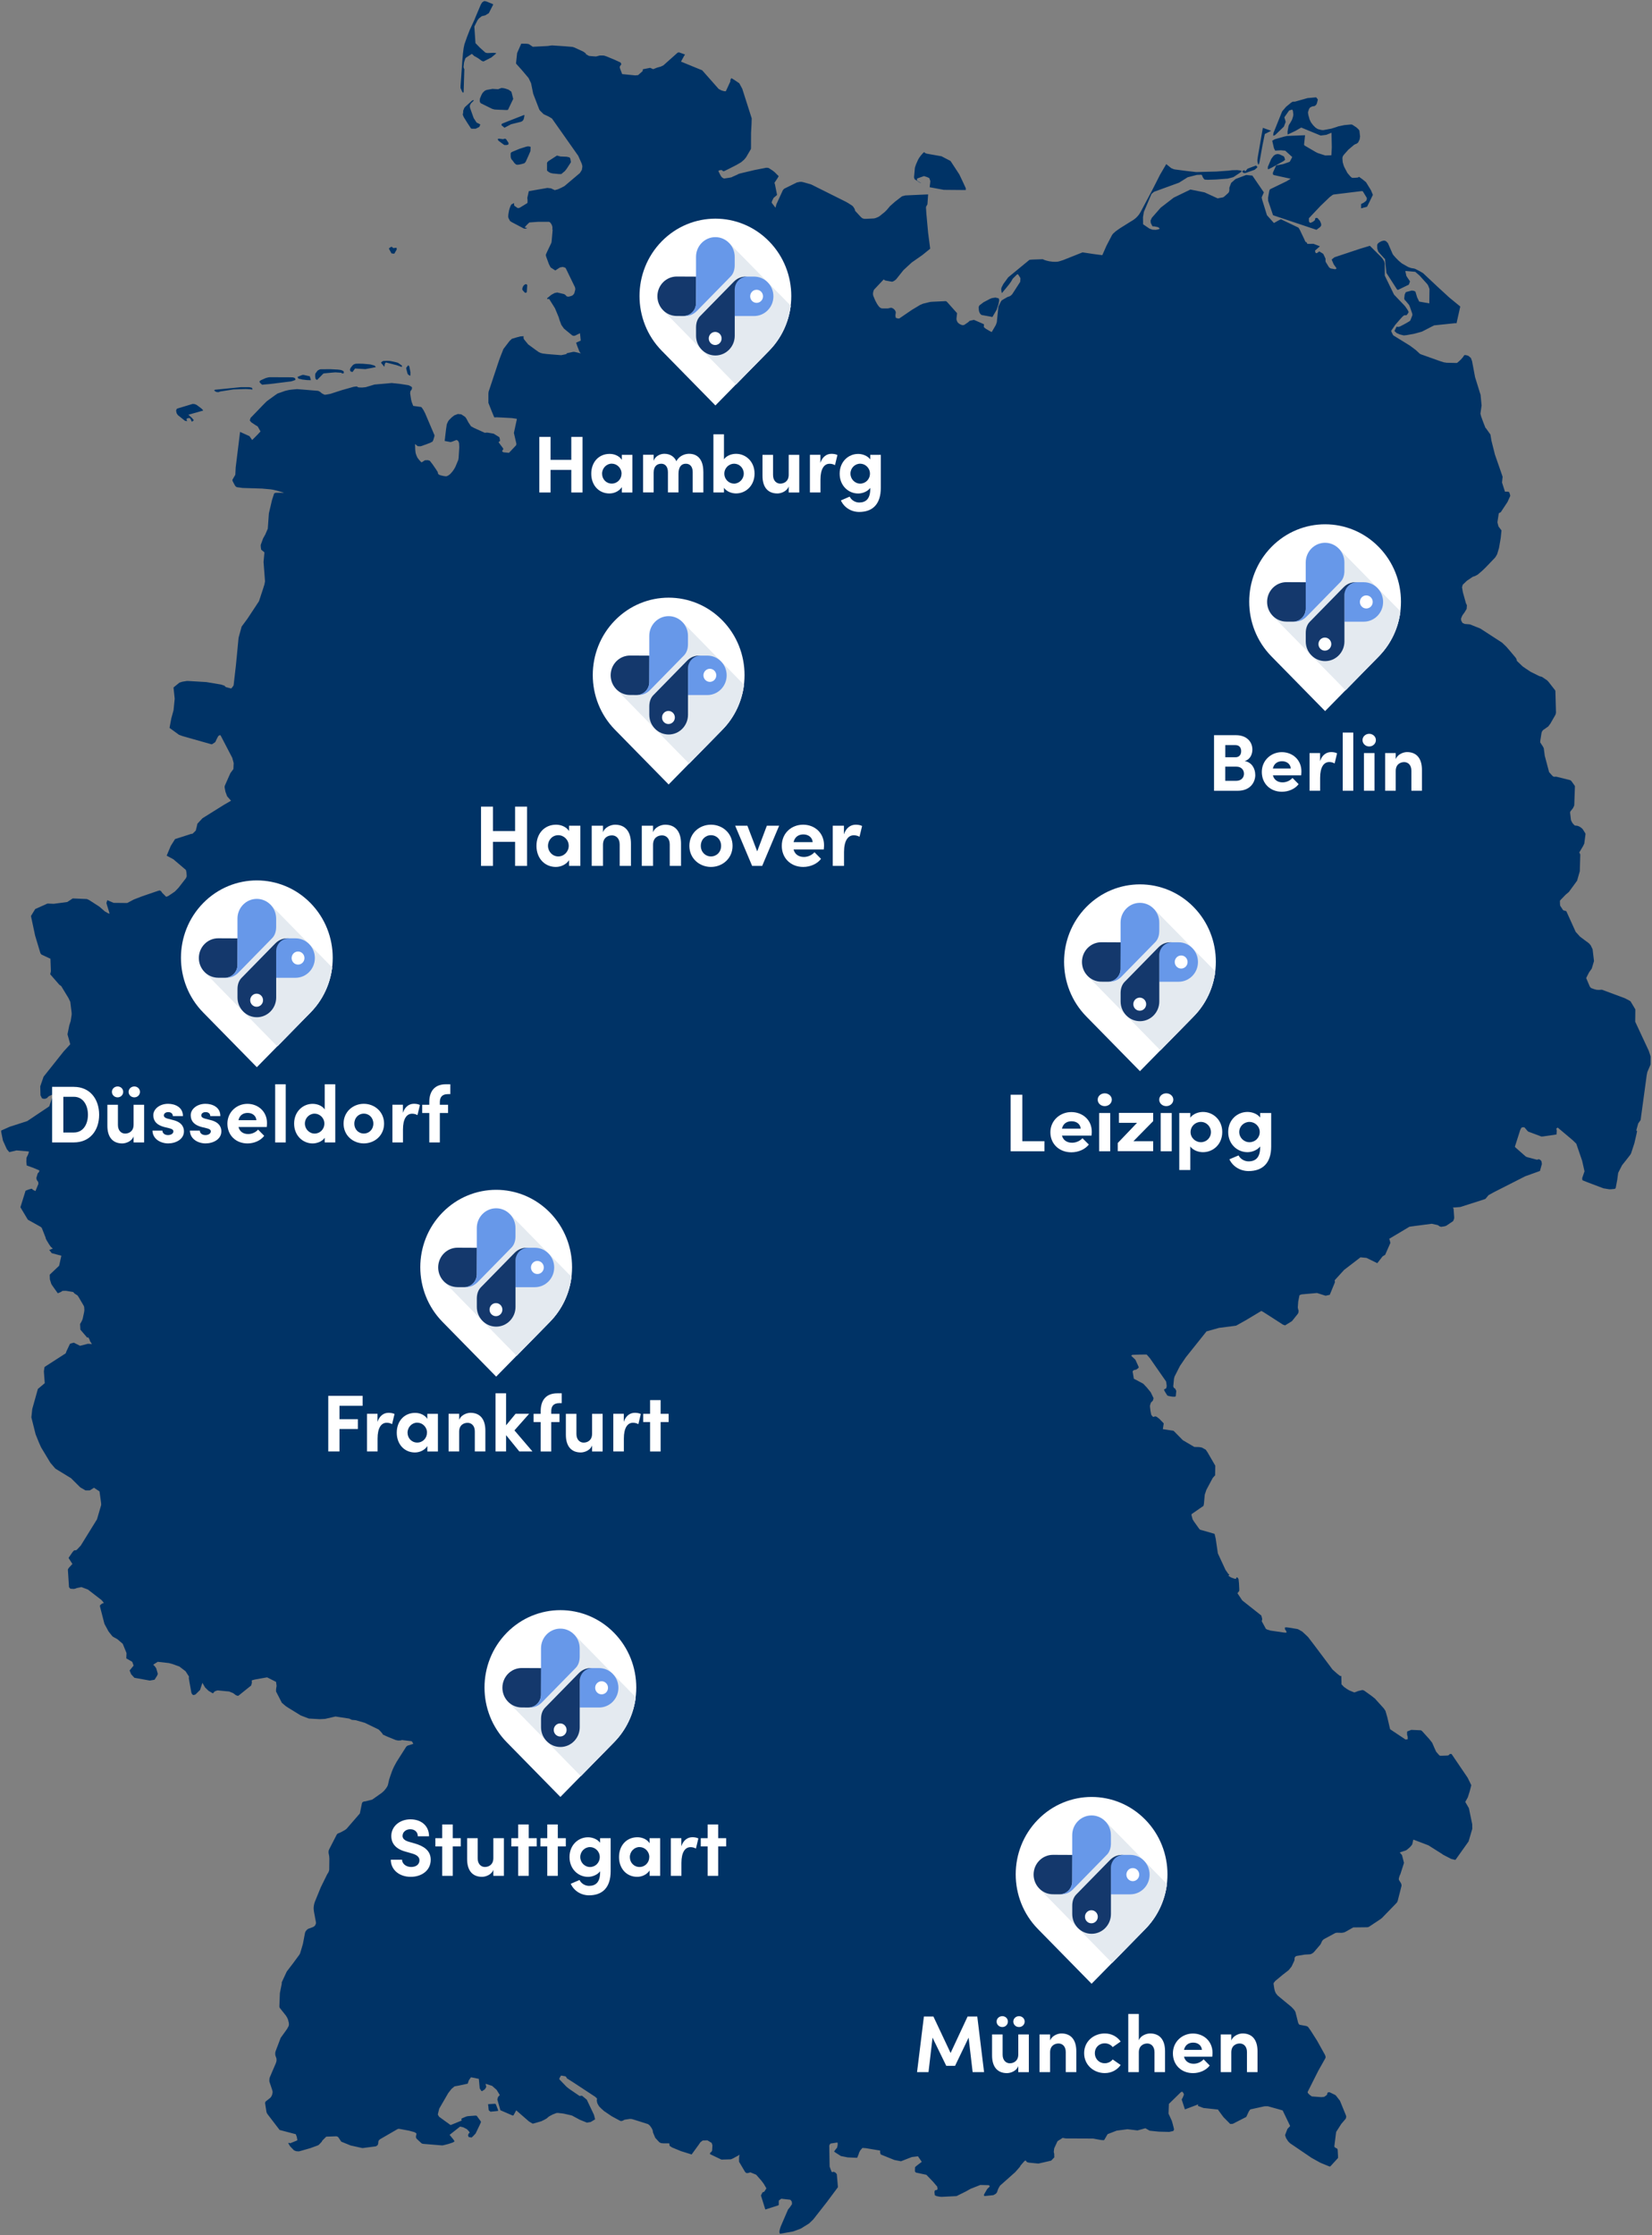 <svg width="340" height="460" viewBox="0 0 340 460" fill="none" xmlns="http://www.w3.org/2000/svg">
<rect x="0" y="0" width="340" height="460" fill="#808080" stroke="none"/>
<path d="M15.2 321.997L14.924 321.83L14.149 322.675L13.999 322.927L13.971 323.036L14.201 326.626L14.482 326.953L15.2 326.999L15.585 326.907L15.78 326.815L16.745 326.614L18.084 327.114L20.548 329.015L20.83 329.227L21.134 329.555L21.37 329.911L21.025 329.997L20.623 330.313L20.566 330.468L20.6 330.715L21.485 334.143L21.525 334.241L22.312 335.694L22.507 335.964L23.053 336.641L23.225 336.819L24.156 337.336L25.265 338.29L26.012 340.127L26.035 340.236L25.994 341.287L27.218 341.994L27.499 342.769L26.672 343.78L26.994 344.555L27.66 345.279L30.831 345.853L31.808 345.681L32.348 344.831L32.446 344.589L32.468 344.411L32.147 343.326L31.814 342.855L31.561 342.637L31.641 342.511L32.463 341.994L34.772 342.252L35.576 342.476L36.915 342.964L38.184 343.929L38.897 345.032L38.856 345.336L38.994 346.157L39.379 348.317L39.494 348.604L39.661 348.77L39.85 348.839L40.235 348.713L41.177 347.782L41.654 346.318L42.206 347.271L42.941 347.983L43.217 348.139L43.699 348.42L43.831 348.483L44.17 348.093L44.549 347.938L44.802 347.88L47.169 348.104L48.002 348.449L48.565 348.874L48.984 349.006L49.185 348.879L51.69 346.869L51.851 346.261L51.816 346.094L51.839 345.801L52.465 345.635L53.614 345.428L54.976 345.192L56.814 346.123L56.923 346.938L56.814 347.65V348.104L58.009 350.43L58.813 351.113L59.336 351.458L61.904 353.037L63.564 353.669L65.793 353.795L66.907 353.738L67.08 353.698L69.044 353.25L71.859 353.675L72.422 353.939L73.198 354.008L75.065 354.542L77.931 355.926L78.345 356.339L78.724 356.799L78.793 356.965L79.729 357.396L81.458 358.097L81.947 358.194L82.515 358.171L82.699 358.091L84.704 358.332L84.79 358.39L84.888 358.556L85.072 358.866L84.112 359.176L83.923 359.228L83.751 359.326L83.572 359.515L81.636 362.559L81.125 363.501L80.884 364.012L80.683 364.5L80.344 365.453L80.097 366.194L79.942 366.895L79.833 367.348L79.695 367.664L79.448 368.043L79.046 368.537L78.603 368.939L76.604 370.352L75.174 370.714L74.944 370.725L74.662 370.846L74.576 370.932L74.49 371.122L74.065 373.2L71.325 376.359L71.032 376.583L70.188 377.054L69.498 377.347L69.36 377.479L69.274 377.611L67.729 380.62L67.643 380.867L67.62 381.051V381.321L67.746 381.947L67.786 382.469L67.763 384.52V384.755L67.7 385.059L67.516 385.456L67.35 385.697L66.023 388.39L64.799 391.382L64.684 391.756L64.604 392.129L64.558 392.537V392.876L64.615 393.392L65.029 395.626V395.804L64.971 395.988L64.874 396.201L64.788 396.316L64.667 396.43L64.385 396.597L63.42 396.947L63.15 397.154L62.921 397.43L62.794 397.705L62.748 397.906L62.346 400.031L61.961 401.346L61.772 401.961L61.663 402.202L60.307 404.045L59.049 405.688L58.951 405.872L58.049 407.813L57.986 407.968V408.238L57.624 410.052L57.595 410.294L57.503 412.775V412.981L57.544 413.154L57.636 413.286L58.859 414.819L59.123 415.267L59.279 415.629L59.451 416.341L59.462 416.714L59.382 417.001L59.089 417.535L58.813 417.926L57.762 419.39L56.722 422.13L56.648 422.434V422.83L56.693 423.049L56.889 423.594L56.917 423.921L56.889 424.226L56.762 424.622L56.056 426.259L55.522 427.522L55.464 427.729L55.43 428.206L55.464 428.447L56.021 430.107L56.102 430.417V430.618L56.027 431.025L55.883 431.376L55.728 431.605L55.596 431.749L54.689 432.467L54.608 432.582L54.556 432.811L54.809 434.437L54.844 434.643L54.936 434.89L55.045 435.068L57.549 438.336L60.876 439.209L61.082 439.766L61.18 440.289V440.484L59.738 441.07L59.462 440.984L59.319 441.064L59.709 441.701L60.422 442.442L60.508 442.528L60.95 442.706L61.427 442.741L61.588 442.729L63.794 442.103L65.333 441.546L65.626 441.391L66.218 440.76L66.327 440.53L67.149 439.714L69.188 439.64L69.326 439.663L69.538 439.755L69.63 439.841L70.234 440.742L72.164 441.529L74.559 442.058H74.662L77.311 441.713L77.46 441.655L77.713 441.455L77.822 441.219L77.874 440.725L77.914 440.576L78 440.45L78.19 440.26L81.769 438.187L81.883 438.135L82.039 438.101L82.326 438.135L84.17 438.48L85.238 438.767L85.577 438.945L85.698 439.065L85.715 439.134L85.606 439.657V439.864L85.686 440.053L85.79 440.185L86.721 441.052L86.864 441.133L86.95 441.173L87.163 441.202L90.995 441.518L91.282 441.477L92.339 441.202L93.218 440.909L93.539 440.696L93.528 440.628L93.321 440.306L92.534 439.341L94.688 437.641L95.349 437.791L95.372 437.802L96.107 438.181L96.532 438.646L96.607 438.761L96.636 438.916L96.584 439.014L96.44 439.071L96.326 439.485L96.469 439.795L97.067 439.892L97.382 439.6L97.888 439.06L98.744 437.279L98.974 436.757L98.962 436.579L98.112 435.419L97.905 435.384H97.773L96.297 435.493L95.946 435.574L95.177 435.895L94.935 436.056L95.016 436.395L92.769 437.32L92.643 437.262L90.368 435.614L90.127 435.195L90.115 435.109L90.397 433.949L92.258 430.738L92.925 429.883L93.545 429.366L94.401 429.211L96.257 428.809L96.498 428.108L96.934 427.494L98.549 427.815L98.732 429.791L99.054 430.285L99.209 430.354L99.743 430.003L99.87 429.848L100.082 429.481L99.939 428.832L101.277 429.262L102.208 430.078L102.863 431.152L102.495 431.565L102.357 432.065L102.937 434.109L102.983 434.276L105.184 435.229L105.511 435.367L105.672 435.344L106.246 434.299L108.883 436.596L109.607 437.027H109.728L111.399 436.55L112.112 436.2L112.554 435.936L112.841 435.671L113.088 435.499L113.766 435.143L114.444 434.879L114.645 434.833H114.806L115.834 434.948L116.087 434.988L117.5 435.31L117.782 435.396L118.011 435.528L119.327 436.234L120.786 436.826L121.567 436.699L122.481 436.148L122.251 435.235L120.769 432.105L119.815 431.313L119.631 431.295L119.333 431.341L119.258 431.324L117.374 430.038L117.052 429.814L116.615 429.463L115.191 427.987L115.11 427.85V427.775L115.248 427.494L115.472 427.138L116.345 427.287L116.512 427.413L116.719 427.763L116.868 427.832L118.075 428.602L122.469 431.491L122.825 431.812L122.854 431.87L122.871 432.082L122.814 432.185L122.894 432.679L123.003 432.972L123.302 433.483L123.75 433.937L124.342 434.465L125.893 435.511L127.053 436.142L127.57 436.418L127.72 436.487L127.927 436.498L128.219 436.407L128.524 436.234L128.662 436.211L129.426 436.091L129.661 436.062L130 436.079L130.558 436.24L133.384 437.136L133.723 437.412L134.096 437.928L134.32 438.376L134.401 438.87L134.86 439.956L135.682 440.852L135.866 440.955L136.061 441.047L136.543 441.093H137.738L137.819 441.61L138.324 441.937L140.157 442.695L142.345 443.378L143.782 441.403L144.149 440.869L144.615 440.513L145.545 440.472L145.631 440.49L146.476 441.007L146.625 441.495L146.562 442.58L146.464 442.764L146.361 442.896L146.281 442.919L146.206 442.982L146.12 443.2L146.143 443.321L148.481 444.435L150.411 444.378L150.842 444.2L152.1 443.516L152.226 443.401L152.117 443.872L152.106 444.257V444.877L153.323 446.939L153.553 447.174L153.634 447.203H153.932L154.438 447.06L155.621 447.542L156.718 448.788L157.212 449.454L157.735 450.35L157.333 450.988L157.27 451.045L156.925 451.194L156.609 451.815L157.511 454.703L160.148 453.865L160.297 453.721L160.274 453.497L160.292 452.871L160.786 452.487L162.601 452.688L162.687 452.716L162.969 453.09L163.003 453.578L162.98 453.641L162.561 454.244L162.187 454.709L160.682 458.195L160.544 458.637L160.412 459.16L160.429 459.453L160.498 459.677H160.665L163.233 459.223L164.813 458.637L166.513 457.581L167.38 456.748L170.167 453.187L172.459 450.109L172.263 447.869L172.223 447.427L171.947 447.111L171.574 446.927L171.333 447.019L171.218 446.985L171.126 446.882L170.747 445.877L170.672 441.529L170.896 441.15L170.977 441.127L172.235 440.932H172.384L172.407 441.391L172.281 441.977L171.919 442.414L171.666 442.787L171.936 442.982L173.068 443.706L174.475 443.981L176.256 444.062L176.428 444.045L176.767 443.2V443.103L177.037 442.569L177.497 442.029L178.198 442.086L181.11 442.569L181.162 442.724L181.127 442.833L181.145 443.017L181.265 443.378L184.074 444.515L185.43 444.78L187.665 443.907L188.928 443.757L189.71 444.894L188.584 445.75L188.325 446.003L188.297 446.784L188.377 447.014L188.658 447.151L188.785 447.163L190.658 447.565L191.979 448.932L192.898 450.006L192.961 450.54L192.795 450.683L192.456 450.746L192.404 450.804L192.318 451.08L192.392 451.774L192.754 451.947L193.438 452.079L193.823 452.102L196.867 451.947L198.849 450.959L199.596 450.534L199.803 450.425L201.768 449.655L203.508 449.701L203.594 449.759L203.704 449.983L203.187 450.471L202.555 451.556L202.497 451.803L202.595 451.918L202.733 451.93L204.399 451.757L204.514 451.723L204.967 451.453L205.197 451.16L205.387 450.591L205.484 450.373L205.806 449.805L208.943 447.019L209.925 445.899L210.023 445.681L210.81 444.774L210.948 444.671L211.085 444.613L211.361 444.952L211.74 445.061L213.722 445.251L216.238 444.676L216.376 444.619L216.991 443.964L216.962 443.16L216.899 443.005L216.887 442.896V442.77L216.962 442.126L217.617 440.708L217.686 440.622L218.703 439.967L219.369 440.082L224.97 440.105L226.573 440.398L227.159 440.444L227.279 440.369L227.957 439.198L229.807 438.48L232.047 438.181L234.11 438.434L235.735 437.98L236.62 438.491L238.487 438.681L240.63 438.738L241.417 438.56L241.509 438.497L241.583 438.382L241.618 438.239V438.118L241.331 436.998L241.158 436.418L240.492 434.965L240.572 432.972L243.043 430.555L243.336 430.451L243.588 430.796L243.669 431.06L243.41 431.692L243.203 432.059L243.87 434.104L246.622 433.064L246.53 433.328L246.656 433.426L247.684 433.811L250.694 434.138L250.763 434.287L251.797 435.689L253.193 437.101L253.722 437.073L256.496 435.654L257.013 434.54L257.312 434.115L257.49 434.069L259.748 433.575L260.219 433.472L260.46 433.455H260.926L263.137 434.069L263.987 434.322L265.527 437.521L264.97 438.118L264.55 439.209L264.481 439.416L264.683 440.002L265.125 440.691L265.516 441.075L269.927 444.073L271.616 445.015L272.076 445.228L273.592 445.842L273.696 445.871L273.811 445.813L275.379 444.108V443.688L275.304 442.379L275.253 442.236L275.08 442.098L274.891 442.035L274.713 441.885L274.632 441.782L274.621 441.696L274.942 439.14L275 438.738L276.057 437.084L276.798 436.217L276.97 436.027L277.074 435.597L277.01 435.338L275.775 432.318L274.931 431.238L274.776 431.123L273.638 430.572L273.357 430.595L273.265 430.635L273.133 430.888L273.173 430.951L273.133 431.048L273.041 431.163L272.633 431.456L272.466 431.537L271.909 431.577L269.985 431.433L269.491 431.071L269.175 430.727L269.135 430.606V430.497L271.289 426.207L272.771 423.571L272.823 423.387L272.788 423.123L272.679 422.853L271.065 419.953L269.772 417.92L269.244 417.168L269.117 417.059L268.836 416.938L267.457 416.685L267.308 416.542L267.176 416.283L266.653 414.193L266.613 414.049L266.446 413.751L266.211 413.452L265.745 412.97L264.591 412.022L262.942 410.655L262.574 410.185L262.396 409.783L262.276 409.335L262.115 408.278L262.126 408.117L262.189 408.019L262.482 407.652L263.97 406.423L265.217 405.447L265.32 405.326L265.826 404.694L266.377 403.517L266.423 403.356L266.446 402.96L266.469 402.851L266.595 402.673L266.756 402.558L266.877 402.524L268.514 402.248L269.577 402.19L269.767 402.15L270.008 402.041L270.22 401.903L270.427 401.725L271.754 400.175L271.875 399.956L272.064 399.532L272.168 399.359L272.352 399.164L272.547 399.032L274.805 397.814L275.132 397.74L275.477 397.751L276.177 397.768L276.608 397.688L276.901 397.567L278.516 396.654L281.371 396.62L281.641 396.574L281.847 396.459L284.111 394.954L284.421 394.713L287.328 391.715L287.477 391.56L287.569 391.405L287.678 391.124L288.408 388.264L288.454 388.046L288.442 387.873L288.362 387.604L287.919 386.886L287.896 386.782V386.564L288.063 385.996L288.212 385.697L288.931 383.463L288.953 383.348L288.557 381.803L288.523 381.746L288.086 381.217L289.223 380.85L289.505 380.718L290.125 380.195L290.568 379.701L290.665 379.512L290.878 378.582L293.957 379.747L296.841 381.562L296.996 381.688L298.668 382.556L299.495 382.762L299.615 382.665L302.252 378.955L303.016 376.348L302.999 375.411L302.321 372.127L301.569 370.823L302.086 369.898L302.476 368.669L302.809 367.389L302.068 365.861L298.748 360.968L298.403 360.957L298.174 361.186L297.995 361.278L296.933 361.318L296.433 361.33L296.232 361.25L295.571 360.491L295.192 359.653L294.761 358.654L294.158 357.884L292.705 356.282L292.607 356.19L292.435 356.087L290.459 356.001L289.608 356.328L289.585 356.85L289.631 357.155L289.712 357.396L289.729 357.913L289.361 357.988L289.246 357.97L286.725 356.288L286.098 355.863L285.524 353.405L285.145 352.101L284.817 351.601L282.979 349.563L282.186 348.937L280.773 347.926L280.497 347.811L280.262 347.823L279.481 348.018L279.079 348.185L278.717 348.294L277.717 347.886L277.229 347.599L276.614 347.168L276.097 346.634L276.057 344.917H275.856L275.712 344.836L275.178 344.411L274.224 343.556L273.719 342.867L270.364 338.399L269.198 336.877L268.02 335.774L267.13 335.274L266.946 335.234L265.246 334.953L264.757 334.895L264.43 334.936L264.476 335.343L264.688 335.602L264.803 335.929L264.728 335.981H264.344L261.46 335.562L260.816 335.361L260.541 335.217L259.679 333.638L259.782 333.207L259.604 332.478L255.675 329.365L254.681 327.883L255.032 327.424L255.055 327.355V327.033L254.997 325.816L254.911 325.023L254.865 324.903L254.687 324.633L254.515 324.621L254.457 324.679L254.382 324.92L254.072 324.891L253.36 324.633L252.82 324.294L253.015 324.07L252.78 323.875L252.228 323.082L250.648 319.677L250.2 316.616L249.971 315.668L249.873 315.628L247.311 314.893L247.035 314.818L246.914 314.744L246.811 314.629L245.72 313.101L245.455 312.671L245.243 311.89L245.22 311.752L245.243 311.597L247.69 309.902L247.776 309.518L247.954 307.588L248.293 306.589L249.574 304.188L249.913 303.786L250.086 303.637L250.12 301.633L248.511 298.859L248.15 298.336L247.334 297.888L246.765 297.796L245.8 297.774L243.439 296.384L241.538 294.454L239.326 294.11L239.51 292.927L238.625 292.008L238.039 291.56L237.746 291.479L237.344 291.606L237.298 291.577L236.982 291.221L236.93 291.112L236.787 290.394L236.678 289.504L236.689 289.211L236.873 288.648L237.258 288.263L237.373 287.925L237.407 287.712L236.827 286.517L236.023 285.535L235.379 284.852L235.236 284.731L233.357 283.732L233.099 282.216L233.334 281.975L233.88 281.843L234.305 281.515L234.334 281.452L234.368 281.349L233.679 279.827L232.811 279.006L233.036 278.822L234.598 278.765L235.73 278.753L236.005 278.765L236.66 279.511L239.998 284.306L240.13 285.243L240.015 285.702L239.912 285.777L239.607 285.909L239.584 286.052L239.739 286.374L240.199 287.115L240.268 287.189L240.383 287.253L240.946 287.373L241.388 287.431H241.836L241.991 287.316L242.089 286.236L241.888 285.823L241.767 285.708L241.635 285.639L241.561 285.558L241.469 285.294L241.624 283.709L241.744 283.273L242.853 281.096L244.065 279.316L248.316 273.992L250.878 273.274L253.774 272.901L254.405 272.815L256.537 271.62L259.564 269.8L259.599 269.783L259.972 269.984L262.373 271.523L264.051 272.608L264.481 272.758L265.688 272.017L265.918 271.862L267.072 270.42L267.199 270.208L267.25 269.995V269.972L267.268 269.685L267.176 269.467L267.101 269.053L267.187 267.876L267.428 266.647L267.451 266.55L267.538 266.509L267.882 266.377L271.053 266.096L272.823 266.653L273.684 266.463L274.747 263.868L274.695 263.471L276.631 261.341L280.003 258.751L281.233 258.866L283.462 259.957L284.553 258.555L285.082 258.228L286.133 255.845L286.156 255.764L286.024 255.236L285.915 254.943L290.074 252.457L290.637 252.376L294.635 251.848L294.721 251.859L295.807 252.095L295.985 252.164L296.301 252.388L296.542 252.462L296.623 252.474L297.3 252.37L297.651 252.256L299.07 251.302L299.259 250.849L299.294 250.607L299.167 248.787L299.024 248.517L300.087 248.437L300.552 248.396L305.383 246.851L305.722 246.725L306.365 245.95L307.486 245.335L313.902 242.073L316.935 240.982L317.338 239.541L317.257 239.012L317.102 238.777L316.924 238.656L316.711 238.559L316.321 238.668L314.304 238.134L314.052 238.025L313.92 237.921L311.834 236.089L311.783 235.98L312.851 232.626L313.006 232.27L313.213 232.006L313.621 231.977L313.707 231.995L313.828 232.092L314.379 232.747L314.488 232.845L314.592 232.902L317.228 233.89H317.326L317.613 233.867L320.348 233.471L320.394 232.644L320.302 232.253L320.6 232.052L323.651 234.625L324.415 235.36L325.627 238.898L326.11 241.051L325.627 242.447L325.679 242.889L326.856 243.36L329.999 244.549L331.217 244.75H331.487L332.308 244.669L332.509 244.549L332.595 244.141L332.854 242.751L333.038 241.367L333.842 239.793L334.635 238.794L335.513 237.669L335.686 237.376L336.375 235.274L336.8 233.425L336.927 232.81L336.915 232.764L336.766 232.626L337.162 231.202L337.656 230.501L337.783 229.56L338.903 221.319L339.035 220.635L339.701 219.085L339.719 217.419L339.339 216.259L336.542 210.258L336.571 207.943L336.559 207.708L335.829 206.479L335.582 206.077L335.525 206.02L334.577 205.514L334.451 205.445L329.74 203.694L329.602 203.682L329.062 203.722L328.557 203.688L328.063 203.55L327.448 203.326L327.195 203.022L326.466 201.305L326.483 201.213L327.057 200.093L327.603 199.329L328.063 197.779L327.776 195.355L327.385 194.545L327.063 194.172L326.667 193.85L326.471 193.724L325.173 192.748L324.289 191.766L324.001 191.128L322.364 187.516L321.778 187.344L321.68 187.275L321.566 187.097L321.095 186.373L321.066 186.075L321.049 185.403V185.363L321.25 185.133L322.226 184.122L322.893 183.559L324.582 181.245L325.139 179.298L325.242 175.858L325.087 175.513L325.012 175.473L325.828 174.089L326.029 173.67L326.064 173.595L326.311 171.706L326.293 171.522L325.748 170.649L325.512 170.414L325.167 170.167L324.926 170.041L324.57 169.931L324.151 169.897L324.024 169.811L323.737 169.512L323.553 169.254L323.323 168.777L323.151 167.301V167.1L323.237 166.945L323.708 166.354L323.978 165.825L324.007 165.573L324.133 161.891L324.122 161.759L324.059 161.65L323.49 160.852L323.369 160.697L323.203 160.571L323.145 160.548L320.434 159.87L320.25 159.835L319.831 159.858L319.595 159.744L319.48 159.634L318.935 159.026L318.825 158.899L318.785 158.756L317.929 155.534L317.728 154.001L317.579 153.685L316.981 152.76L317.027 152.324L317.234 151.009L317.292 150.716L317.406 150.457L317.59 150.245L317.751 150.13L318.653 149.498L319.084 148.913L320.078 147.184L320.158 147.035L320.239 146.65L320.118 142.182L320.026 142.01L318.682 140.292L318.435 140.028L317.441 139.356L317.257 139.259L316.976 139.201L316.798 139.138L316.304 138.891L315.482 138.483L315.011 138.248L313.965 137.553L313.403 137.168L312.202 136.02L312.098 135.618L311.961 135.388L311.92 135.331L310.944 134.165L310.025 133.097L309.146 132.258L304.659 129.347L302.505 128.491L301.448 128.405L301.052 128.227L300.954 128.123L300.753 127.756L300.718 127.652L300.701 127.279L300.971 126.642L301.425 126.016L301.85 125.309L301.908 124.557L301.707 124.149L301.08 121.898L300.914 120.95L300.897 120.859L301.052 120.33L301.89 119.526L303.114 118.699L303.574 118.55L304.114 118.263L305.079 117.442L305.779 116.764L307.652 114.806L307.796 114.622L308.129 114.059L308.514 112.761L308.83 110.929L308.876 110.625L309.025 109.155L308.428 108.379L308.353 108.15L308.198 107.541V107.403L308.278 106.852L308.468 105.646L308.566 105.56L308.864 105.422L310.26 103.308L310.823 102.068L310.783 101.781L310.593 101.252L310.22 101.178L309.743 101.189L309.134 99.3L309.255 98.123L309.134 97.755L307.669 93.534L306.957 90.703L306.75 89.428L305.82 88.124L305.722 88.049L305.245 86.832L304.837 85.706L304.694 85.144V85.075L304.929 83.45L304.722 81.273L303.585 77.609L302.97 74.33L302.729 73.675L302.247 73.256L302.028 73.164L301.638 73.072L301.391 73.084L301.31 73.17L301.08 73.52L300.598 74.06L299.983 74.606L299.862 74.686L299.667 74.697L297.731 74.651L297.134 74.559L296.364 74.313L292.463 72.923L292.245 72.825L291.343 71.998L290.166 71.125L286.822 69.058L286.707 68.949L286.374 68.288L286.328 68.064L287.161 66.847L288.201 65.652L288.666 65.147L288.867 64.969L289.086 64.871H289.31L289.413 64.894L289.471 64.86L289.66 64.659L289.878 64.32L289.896 64.182L289.821 63.987L289.58 63.591L289.155 62.988L286.903 60.627L285.001 56.711V54.304L284.972 54.098L284.852 53.724L284.536 53.219L284.174 52.811L281.934 50.583L279.9 51.197L274.828 52.886L274.638 52.949L274.104 53.386V53.5L274.489 54.396L274.759 54.775L275.011 55.114L275.052 55.252L275.034 55.286L274.891 55.378L274.782 55.407L273.926 55.258L273.713 55.16L273.506 54.976L272.857 53.92L272.805 53.753V53.225L272.421 52.409L272.334 52.243L272.277 52.203L271.57 51.76L271.438 51.772L271.306 51.904L271.007 52.099L270.835 52.082L270.726 51.967L270.645 51.577L271.616 50.721L271.605 50.663L270.329 50.175L269.066 50.187L268.911 49.842H268.807L268.704 49.785L268.577 49.561L268.434 49.222L267.532 47.333L267.285 46.913L267.199 46.827L263.677 45.145H263.58L263.183 45.34L262.189 45.897L260.747 44.283L259.759 41.079L259.662 40.625L260.116 39.591L257.755 36.14L256.479 36.013L254.319 36.829L254.181 36.938L253.383 37.644L253.354 37.73L253.015 38.615V39.166L252.964 39.425L252.843 39.66L252.722 39.781L251.941 40.476L251.723 40.613L250.597 40.82L247.908 39.591L245.002 39.005L241.566 40.671L238.884 42.738L237.057 44.823L236.798 45.392L236.838 45.885L237.177 46.546L237.281 46.586H237.551L238.263 46.73L238.464 46.833L238.637 46.971V47.086L238.424 47.2L237.849 47.304L237.172 47.264L236.563 47.04L235.282 46.167L235.259 46.127L235.241 44.685L235.42 43.611L236.994 39.907L237.528 39.465L242.663 37.593L244.439 36.478L246.311 36.002L247.196 35.962H247.225L247.38 36.042L247.523 36.433L247.782 36.829L247.908 36.938L247.983 36.961L248.575 37.001L250.252 36.944L252.694 36.76L253.774 36.478L254.003 36.352L255.474 35.37L255.514 35.313L255.497 35.198L255.462 35.129L255.394 35.094L254.618 35.008L253.584 35.031L252.826 35.123L250.344 35.301L246.179 35.41L244.128 35.175L241.79 34.87L241.526 34.802L241.038 34.595L240.027 33.768L238.757 35.944L237.183 39.046L234.765 43.594L234.431 44.134L234.167 44.461L233.805 44.834L233.501 45.081L233.219 45.288L232.559 45.69L230.548 46.948L229.623 47.597L229.049 48.119L228.865 48.378L227.728 50.56L226.866 52.513L225.177 52.294L222.799 51.938L218.783 53.535L218.054 53.765L217.732 53.845L217.221 53.879L216.64 53.862L215.974 53.776L215.423 53.65L215.003 53.523L214.647 53.357L214.549 53.345L212.596 53.414L212.28 53.431L211.97 53.46L211.849 53.495L207.501 57.072L206.501 58.445L206.134 59.157L206.065 59.45L206.076 59.754L206.162 60.26L206.202 60.294L206.237 60.277L207.231 59.077L207.667 58.537L208.098 57.94L208.431 57.354L209.184 56.602L209.356 56.452H209.494L209.615 56.584L209.988 57.187L210.017 57.331L209.971 57.997L208.391 60.449L208.294 60.587L208.018 60.84L207.828 60.96L207.34 61.127L206.306 61.724L206.076 61.931L206.001 62.04L205.484 63.091L205.157 66.301L204.956 66.876L204.106 68.34L203.658 68.11L202.899 67.662L202.549 67.387L202.48 67.255L202.514 66.738L201.796 66.41L200.441 65.825L199.51 66.043L199.412 66.192L199.154 66.387L198.47 66.853L198.384 66.887L198.074 66.916L197.758 66.812L197.407 66.629L197.069 66.313L196.873 65.853L196.856 65.537L196.977 64.452L195.041 62.281L194.834 62.069L194.673 61.971L191.835 62.103L191.462 62.132L190.209 62.436L189.962 62.499L189.382 62.746L187.688 63.763L185.068 65.549L184.833 65.537L184.654 65.514L184.356 65.388L184.281 64.934L184.361 64.332V64.222L184.241 63.924L184.057 63.688L183.822 63.493L183.523 63.355L183.339 63.332L182.833 63.459L182.701 63.476H181.616L181.357 63.436L181.058 63.246L180.926 63.12L180.685 62.81L180.467 62.465L180.128 61.833L179.731 60.874L179.674 60.581V60.421L179.703 60.145L179.8 59.8L179.898 59.599L180.053 59.438L181.868 57.509L182.144 57.704L182.328 57.75L183.609 57.98L183.896 57.871L184.183 57.693L184.436 57.48L185.941 55.591L187.647 54.017L189.503 52.719L189.876 52.455L191.376 51.238L191.422 51.197L191.439 51.14L191.014 47.884L190.663 44.025L190.577 42.698L190.612 42.514L190.876 42.055L191.019 40.005L186.332 40.217L185.648 40.395L184.201 41.509L183.19 42.405L182.529 43.186L182.11 43.611L181.041 44.473L180.737 44.656L180.312 44.834L180.001 44.932L179.777 44.961L178.243 45.035H177.887L177.56 44.949L177.422 44.869L177.181 44.668L176.009 43.404L175.94 43.238L175.974 43.209L175.842 42.91L175.567 42.491L175.354 42.302L174.504 41.756L174.084 41.521L166.938 37.954L165.962 37.673L165.278 37.483L164.922 37.42L164.6 37.432L164.008 37.547L161.389 38.839L161.125 39.132L159.792 42.038L159.597 42.744L158.821 41.722L158.896 41.371L159.217 40.722L159.93 40.12L159.499 37.96L159.395 37.616L159.999 36.708L160.263 36.255L159.447 35.445L159.062 35.135L158.206 34.578L157.936 34.526H157.638L157.431 34.572L155.231 35.003L152.295 35.703L151.859 35.852V35.893L150.773 36.369L150.595 36.473L150.204 36.559L149.055 36.737L148.9 36.697L148.619 36.525L148.412 36.295L148.257 36.025L147.849 35.215L147.918 35.135L148.073 35.048L148.262 35.008L148.619 35.02L148.722 35.158L148.86 35.255L149.095 35.198L150.106 34.698L151.589 33.94L152.508 33.406L153.105 32.901L153.467 32.481L153.576 32.332L154.541 30.678L154.564 30.425L154.576 27.336L154.673 25.596L154.708 24.35L152.766 18.268L152.152 17.137L151.158 16.465L150.549 16.086L150.491 16.131L150.388 16.309L150.285 16.597L150.336 16.717L149.411 18.716L149.354 18.785H149.296L149.003 18.756L148.486 18.612L147.906 18.302L144.517 14.466L142.615 13.691L140.157 12.68L140.748 11.595L140.984 11.216L139.743 10.773L139.473 10.831L136.52 13.461L135.992 13.708L135.222 13.921L134.441 14.236L133.809 13.961L132.31 14.254L132.269 14.615L132.166 14.719L131.327 15.46L130.747 15.517L128.047 15.247L127.657 14.225L127.57 13.972L127.553 13.731L127.674 13.507L127.886 13.231L127.731 12.87L126.536 12.318L124.842 11.612L124.428 11.474L124.198 11.428H123.417L122.664 11.623L121.717 11.554L121.211 11.503L120.809 11.273L120.556 11.124L120.579 11.003L120.074 10.636L118.293 9.809L118.143 9.751L117.822 9.654L116.265 9.521L113.921 9.366L113.617 9.349L113.18 9.395L112.778 9.464L109.653 9.625L108.964 9.154L108.728 9.045L108.332 8.999L107.28 8.982L106.43 10.911L106.206 12.99L106.223 13.105L107.436 14.46L108.728 15.988L108.797 16.08L109.297 17.125L109.739 19.296L111.009 22.587L111.21 22.833L111.888 23.5L112.927 23.988L113.605 24.395L115.317 26.825L118.999 32.056L119.723 33.67L119.844 34.118L119.855 34.319L119.758 34.951L119.384 35.565L119.304 35.651L116.162 38.305L115.535 38.632L114.812 38.959L114.18 39.132L113.387 38.758L112.646 38.678L108.837 39.339L108.527 40.722L108.561 41.038L108.573 41.142V41.664L108.527 41.785L108.452 41.842L106.953 42.755L106.855 42.79L106.534 42.819L105.827 42.313L105.793 41.791L105.264 42.066L105.207 42.135L105.092 42.353L104.891 42.859L104.764 43.324L104.621 44.151L104.592 44.576L104.655 44.88L104.965 45.478L105.287 45.696L107.838 47.04L108.067 47.068L108.274 47.045L108.36 47.011L108.429 46.936L108.458 46.867L108.441 46.856L108.389 46.89H108.309L108.027 46.816L107.998 46.781L108.36 46.35L108.941 45.782L110.337 45.679L110.773 45.65H112.956L113.128 45.707L113.226 45.782L113.439 46.058L113.594 46.356L113.668 46.597L113.703 46.931V47.103L113.599 47.189L113.732 47.218V47.333L113.703 47.746L113.525 49.75L113.467 49.992L113.094 50.773L112.485 52.059L112.347 52.404L112.336 52.501L112.393 52.777L112.979 54.379L113.284 54.965L113.37 55.068L113.99 55.47L114.289 55.66L115.007 55.189L115.237 55.045L115.782 54.936L115.932 54.965L116.328 55.085L116.466 55.258L118.322 59.083L118.379 59.289L118.396 59.467V59.611L118.293 59.996L118.207 60.323L118.08 60.541L117.937 60.702L117.793 60.811L117.5 60.932L117.018 61.058L116.644 61.001L116.391 60.719L116.116 60.53L114.685 60.191L114.134 60.306L113.456 60.679L112.588 61.397L112.617 61.517L112.801 61.546L113.014 61.517L114.208 63.418L114.978 65.256L115.162 65.888L115.535 66.87L116.07 67.628L117.161 68.524L117.764 69.018L117.977 69.104H118.241L118.425 69.041L119.275 68.616L119.373 68.593L119.522 70.092L119.04 70.31L118.574 70.522L118.81 71.229L119.252 72.36L119.528 72.722L118.293 72.423L117.988 72.406L116.793 72.659L116.627 72.716V72.802L116.587 72.842L116.42 72.906L115.484 73.095L112.571 72.86L111.675 72.745L111.25 72.63L110.882 72.458L110.325 72.067L108.705 70.878L107.866 69.856L107.78 69.678L107.746 69.5L107.763 69.19L107.125 69.224L106.39 69.414L105.35 69.724L104.868 70.178L103.61 71.82L103.018 73.325L102.719 74.123L100.553 80.641L100.519 81.02V82.91L101.203 84.644L101.725 85.896L102.283 85.879L105.379 86.04L106.344 86.189L106.379 86.246L105.764 89.1L106.281 91.329L106.229 91.627L104.759 93.184H104.655L103.61 93.075L103.426 92.96L103.328 92.828L103.541 92.523L103.575 92.408V92.305L102.794 91.26L102.599 90.984L102.8 90.841L102.909 90.743L102.92 90.703L102.828 90.151L102.771 90.002L102.696 89.922L101.593 89.244L101.157 89.169L100.347 89.032H100.082L99.853 89.072L99.732 89.049L97.589 88.084L96.946 87.734L96.417 86.953L95.992 86.154L95.74 85.798L94.935 85.27L94.246 85.201L93.493 85.483L92.953 85.907L92.419 86.442L92.23 86.711L91.988 87.222L91.942 87.401L91.799 88.354L91.517 90.749L92.747 90.978L93.062 90.886L93.964 90.536L94.217 90.68L94.303 90.777L94.441 91.064L94.481 91.191L94.522 92.081L94.389 94.217L94.315 94.671L94.125 95.113L93.706 96.112L93.436 96.583L93.109 97.049L92.718 97.485L92.614 97.594L92.322 97.812L91.965 97.996L91.753 98.019L91.299 97.962L90.678 97.818L90.305 97.663L90.225 97.577L90.104 97.336L90.115 97.198L90.087 97.141L89.719 96.561L89.024 95.55L88.45 94.815L88.047 94.7L87.531 94.717L87.421 94.74L86.945 95.056L86.721 95.148L86.261 94.648L85.91 94.183L85.732 93.792L85.594 93.408L85.52 93.103L85.462 92.569L85.422 91.386L85.991 91.828L86.519 91.846L86.755 91.788L87.99 91.34L88.507 91.145L89.024 90.875L89.185 90.542L89.334 90.031L89.397 89.824L89.426 89.635V89.577L87.496 85.052L87.163 84.409L86.864 83.961L86.698 83.76L85.043 83.53L84.739 82.737L84.612 82.238L84.411 80.934L84.469 80.515L84.727 80.147L84.773 80.015L84.796 79.74L84.658 79.567L84.095 79.28L82.458 79.022L80.625 78.821L77.07 79.137L75.254 79.682L74.548 79.751L73.887 79.734L73.56 79.648V79.556L73.301 79.533L72.956 79.579L72.727 79.619L70.308 80.302L68.045 81.037L67.034 81.227H66.769L66.356 81.014L66.063 80.814L65.983 80.704L65.638 80.503L65.437 80.429L61.145 80.078L60.198 80.165L59.491 80.251L58.715 80.429L57.096 80.997L56.464 81.439L54.901 82.577L54.206 83.272L51.569 86.005L51.408 86.522L51.701 86.901L52.649 87.533L53.04 87.762L53.614 88.79L53.005 89.445L51.902 90.553L51.34 89.755L49.409 88.882L48.507 96.204L48.433 97.703L47.87 98.674L47.824 98.835L47.933 99.127L48.358 99.914L48.519 100.121L48.749 100.259L49.915 100.42L53.93 100.546L55.711 100.707L56.205 100.787L56.917 100.954L58.221 101.327L58.428 101.407H56.774L56.469 101.517L56.412 101.574L56.366 101.718L55.975 102.929L55.338 105.657L55.114 108.799L54.608 109.982L54.149 110.797L53.654 112.158L53.678 112.646L53.758 113.129L54.424 113.668L54.24 115.65L54.545 119.635L54.419 120.29L54.097 121.307L53.304 123.724L50.937 127.314L49.731 128.95L49.099 131.259L48.783 134.567L48.553 136.927L48.077 141.062L47.732 141.533L47.594 141.671L47.554 141.682L46.548 141.418L46.342 141.297L46.33 141.263L46.227 141.125L45.497 140.878L42.453 140.367L38.701 140.143H38.449L37.529 140.292L36.92 140.488L35.708 141.481L35.955 143.796L35.72 146.144L35.266 147.804L35.128 148.505L34.921 149.63L34.898 149.803L36.829 151.21L37.593 151.497L43.55 153.179L43.734 153.111L44.308 152.72L44.601 152.088L44.917 151.485L45.279 151.261L45.422 151.388L45.468 151.474L47.806 155.965L48.094 157.039L48.036 158.268L47.427 159.089L47.048 159.933L46.255 161.731L46.227 162.012L46.313 162.5L46.399 162.942L46.749 163.884L47.548 164.786L46.089 165.63L41.677 168.387L40.62 169.524L40.528 169.989L40.293 170.925L40.069 171.155L39.62 171.58L39.299 171.626L36.03 172.677L35.145 174.084L34.301 176.094L35.674 176.829L38.259 179.028L38.368 179.47L38.426 180.251L38.414 180.378L38.265 180.734L36.737 182.704L36.007 183.462L35.3 183.95L34.594 184.415L34.203 184.553L34.186 184.541L33.359 183.714L33.175 183.421L32.888 183.243L32.532 183.33L29.223 184.461L27.551 185.11L26.701 185.558L26.172 185.833L23.386 185.805L22.168 185.282L22.071 185.271L21.91 185.805L21.939 185.988L22.553 188.01L22.3 187.976L21.571 187.556L20.456 186.586L18.745 185.483L18.36 185.236L17.952 185.041L17.808 185.012L14.97 184.892L13.85 185.627L11.041 186L9.783 185.943L7.25 187.074L6.371 188.51L7.227 192.541L8.307 196.13L8.335 196.194L8.542 196.452L10.38 197.302L10.472 199.886L10.335 200.501L12.207 202.654L12.604 202.941L14.086 205.382L14.465 206.169L14.746 208.449V208.822L14.551 210.114L14.258 211.027L13.89 212.854L14.459 214.904L13.115 216.363L8.967 221.583L8.284 223.564L8.335 225.419L8.646 226.034L8.921 226.114L9.036 226.125H9.289L9.479 226.051L9.691 225.959L9.806 225.844L9.875 225.735L10.162 225.54L11.139 225.109L11.753 224.868L12.299 225.356L12.069 225.459L10.702 226.039L10.133 227.682L5.607 230.714L2.016 231.874L0.276 232.644L0.241 232.684L0.253 232.982L0.603 234.717L1.413 236.509L1.924 237.106L3.384 236.755L5.641 236.939L5.94 236.985L5.957 237.043L5.796 237.542L5.457 238.254L5.423 239.058L5.498 239.851L6.882 240.351L7.652 240.672L8.1 240.867L8.071 241.08L7.996 241.235L7.784 241.442L7.738 241.557L7.485 242.406L7.525 242.699L7.675 243.004L7.853 243.21L7.905 243.635L7.296 245.117L6.704 244.818L6.658 244.663L6.428 244.64L5.836 244.818L5.262 245.042L5.13 245.473L4.199 248.448L5.733 251.009L8.295 252.439L8.404 252.508L8.594 252.686L9.369 254.65L9.433 254.914L9.576 255.213L10.145 256.149L10.415 256.534L10.863 256.959L10.225 257.206L10.133 257.24L10.645 257.895L12.627 258.418L12.167 260.491L10.277 262.277L10.231 262.426L10.265 263.293L10.547 264.201L10.731 264.517L11.863 266.107L11.92 266.13L11.977 266.119L12.529 265.883L12.828 265.677L12.902 265.654L13.592 265.642L15.056 265.895L15.2 266.027L15.315 266.182L15.958 266.595L16.234 267.02L17.211 268.686L17.32 268.95L17.366 269.588L17.32 269.995L17.01 271.437L16.82 271.89L16.481 272.476L16.544 273.636L17.946 275.279L18.17 275.216L18.44 275.709L18.515 275.985L18.923 276.605L18.095 276.542L16.47 276.961L15.206 276.318L14.654 276.456L14.402 276.548L13.718 277.995L13.511 278.518L9.232 281.274L9.14 281.401V281.458L9.03 282.222L9.209 284.651L7.795 285.84L6.641 289.957L6.457 291.686L7.33 295.178L8.008 296.855L8.203 297.297L8.45 297.848L10.375 301.047L11.397 302.236L14.62 304.206L16.401 305.974L16.539 306.101L17.573 306.704L17.653 306.721L18.498 306.709L19.342 306.17L20.479 306.922L20.813 309.345L20.824 309.719L19.962 312.665L16.619 318.075L15.924 318.81L15.78 318.959L15.625 319.034L15.332 319.045L15.206 319.114L14.959 319.372L14.183 320.498L14.137 320.596V320.665L14.942 321.917L15.217 322.077M79.097 75.484L78.506 74.76L78.442 74.692V74.588L78.689 74.37L78.908 74.278L79.678 74.249L80.108 74.267L80.499 74.324L81.51 74.548L81.866 74.651L81.993 74.72L82.699 75.214L82.734 75.49L82.636 75.513L81.7 75.168L79.494 74.606H79.408L79.35 74.651L79.207 74.898L79.097 75.49V75.484ZM84.428 77.305H84.371L84.181 77.213L84.038 77.115L83.917 76.977L83.86 76.845L83.613 75.88V75.662L84.038 75.162L84.245 75.415L84.48 76.627L84.469 77.241L84.434 77.305H84.428ZM72.566 76.546L72.261 76.489L72.158 76.432L72.037 76.202V75.978L72.198 75.656L72.549 75.22L72.715 75.065L72.865 74.967L73.215 74.858L73.818 74.835L74.686 74.858L76.053 74.979L76.3 75.013L77.075 75.226L77.299 75.461L77.328 75.547L77.299 75.57L75.191 75.966L73.071 75.834L72.56 76.552L72.566 76.546ZM65.282 78.172L65.155 78.149L64.948 77.977L64.862 77.46L64.874 77.04L64.914 76.874L65.328 76.311L65.442 76.213L65.799 76.03L66.046 75.99L67.993 75.978L69.533 76.058L70.09 76.127L70.234 76.168L70.463 76.254L70.67 76.374L70.745 76.483L70.762 76.765L70.751 76.822H70.728L70.274 76.857V76.828L70.337 76.753V76.725L70.297 76.713L69.079 76.633H68.947L68.033 76.713L66.695 76.839L66.534 76.897L65.282 78.172ZM63.955 78.246L63.162 78.218L62.237 78.109L61.438 77.925L61.255 77.643V77.586L61.312 77.529L62.157 77.184L62.3 77.155H62.49L63.685 77.419L63.765 77.46L63.949 78.103L63.972 78.195L63.96 78.252L63.955 78.246ZM53.953 79.171L53.586 78.861L53.431 78.643L53.402 78.534L53.476 78.401L53.654 78.275L53.873 78.166L54.683 77.804L55.217 77.666L55.533 77.626L59.64 77.643L60.255 77.661L60.559 77.741L60.703 77.816L60.807 78.109L60.784 78.195L60.278 78.379L59.933 78.488L55.527 79.033L54.384 79.131L53.959 79.183L53.953 79.171ZM45.032 80.71L44.693 80.687H44.63L44.434 80.618L44.147 80.429L44.113 80.331L44.147 80.251L44.343 80.193L45.549 80.078L49.53 79.682H51.322L51.822 79.791L51.897 79.883L51.925 79.969V80.113L51.822 80.245L51.788 80.153L51.742 80.13L50.88 80.073L50.524 80.061L50.093 80.073L48.059 80.147L45.377 80.561L45.055 80.658L45.032 80.71ZM39.465 86.769L39.167 86.149L38.989 86.034L38.69 86.051L38.443 86.143L38.408 86.223V86.396L38.466 86.574L38.541 86.631V86.654L38.466 86.671L38.092 86.614L36.599 85.425L36.346 85.034L36.248 84.541L36.294 84.305L36.386 84.162L36.444 84.104L36.61 84.041L39.62 83.134H39.776L40.092 83.168L40.471 83.329L41.482 84.087L41.78 84.403L41.809 84.495L38.776 85.35L39.5 85.999L39.885 86.47L39.856 86.522L39.54 86.763H39.471L39.465 86.769ZM96.751 5.972L96.113 7.615L95.59 9.102L95.418 9.918L95.274 11.084L95.153 12.45L94.786 17.705V18.113L95.096 18.842L95.28 19.078L95.355 19.055L95.418 18.951L95.429 18.716L95.567 14.231L95.487 14.098L95.406 13.829V13.731L95.498 12.87L95.745 12.071L95.889 11.882L97.112 11.089L97.463 11.394L97.532 11.486L98.359 11.951L99.163 12.537L99.433 12.628H99.56L101.134 11.824L102.139 10.986L102.093 10.946L101.892 10.9L101.588 10.871L100.347 10.923L100.042 10.871L99.887 10.814L98.824 9.866L98.801 9.843L97.859 8.878L97.624 5.461L98.279 4.163L98.572 3.79L99.123 3.354L99.18 3.325L99.876 3.158L100.605 2.705L101.501 0.947L101.49 0.901L101.427 0.844L100.209 0.339L99.876 0.241L99.68 0.229L99.577 0.264L99.284 0.453L99.204 0.534L98.962 0.93L97.871 3.503L97.658 4.043L96.762 5.984L96.751 5.972ZM101.593 18.297H101.3L100.186 18.503L99.864 18.624L99.623 18.813L99.313 19.135L99.083 19.549L98.778 20.278L98.732 20.755L98.784 20.996L98.882 21.174L98.997 21.271L101.295 22.403L101.771 22.535L102.329 22.569L104.201 22.644L104.443 22.632L104.563 22.575L105.626 20.352L105.281 18.98L105.195 18.825L104.672 18.457L104.035 18.233L103.776 18.176L103.604 18.136L103.196 18.107L102.719 18.279L102.535 18.354L101.593 18.308V18.297ZM95.251 23.505V23.632L95.429 24.074L96.13 25.205L96.504 25.774L96.923 26.423L97.02 26.469L97.222 26.497H97.876L97.917 26.48L98.6 26.147L98.669 26.072L98.842 25.642L98.819 25.584L98.767 25.561L98.083 25.217L97.486 24.298L96.762 22.271L96.682 21.846L96.779 21.558L96.934 21.266L97.52 20.691L97.469 20.634L97.377 20.605L97.147 20.709L95.74 21.989L95.556 22.225L95.337 22.759L95.314 23.241L95.246 23.511L95.251 23.505ZM105.161 25.578L107.257 25.056L107.533 24.895L107.734 24.642L107.843 24.298L107.947 23.712L107.849 23.666L104.236 25.079L103.288 25.469L103.202 25.705L103.23 25.791L103.834 26.285L105.155 25.584L105.161 25.578ZM102.708 28.536L102.558 28.553L102.443 28.651L102.472 28.754L102.616 28.978L102.713 29.053L103.638 29.736L103.799 29.846H104.287L104.586 29.765L104.655 29.645V29.392L104.219 28.731L104.155 28.634L104.092 28.593L103.903 28.536L103.523 28.645L102.708 28.536ZM105.884 33.561L106.2 33.848L106.379 33.906L106.763 33.889L107.349 33.768L107.849 33.624L107.987 33.538L108.188 33.314L108.82 31.913L109.165 31.103L109.211 30.253L109.078 30.173L108.722 30.115L108.401 30.156L107.125 30.558L106.941 30.615L105.454 31.235L105.241 31.344L105.12 31.499L105.092 31.654L105.109 32.309L105.184 32.591L105.27 32.769L105.402 32.952L105.482 33.01L105.879 33.567L105.884 33.561ZM114.628 32.016L112.818 33.188L112.583 33.481V35.117L112.968 35.422L113.306 35.594L113.755 35.697L115.001 35.818H115.524L116.259 35.204L116.575 34.807L116.621 34.744L117.483 33.423L117.5 33.331L117.362 32.585L117.178 32.378L116.638 32.258L115.352 32.206L114.628 32.011V32.016ZM190.686 31.597L190.416 31.505L190.307 31.402L190.25 31.31L190.158 31.344L189.968 31.494L189.514 32.011L189.164 32.499L188.957 32.855L188.555 33.751L188.354 34.319L188.297 34.509L188.118 36.467L188.193 36.789L188.274 36.904L189.175 37.512L189.319 37.581L189.543 37.616L189.572 37.587L189.543 37.564L189.532 37.587H189.497L189.273 37.507L188.727 37.162V36.806L188.842 36.703L190.169 36.237L190.772 36.433L190.997 36.53L191.232 36.628L191.307 36.777L191.473 37.26L191.422 37.794L191.335 38.529L194.242 39.069L198.723 39.109L198.763 39.097L198.78 39.04L198.757 38.701L198.034 37.145L197.436 35.887L195.627 33.125L193.771 32.16L190.658 31.609L190.686 31.597ZM108.09 60.248L107.987 60.185L107.786 59.978L107.499 59.628V59.398L107.573 59.117L107.694 58.876L107.792 58.744L107.918 58.623L108.033 58.548L108.177 58.491L108.32 58.48L108.498 58.629L108.51 58.663L108.424 60.128L108.257 60.242L108.09 60.26V60.248ZM80.936 51.054L81.614 50.985L81.654 51.335L81.154 52.208L80.729 52.174L80.568 52.139L80.062 51.215L80.085 51.077L80.39 50.864L80.637 50.778L80.93 51.054H80.936ZM266.055 20.921L265.722 21.128L264.711 21.955L263.97 22.805L263.844 23.006L262.126 27.284L262.086 27.399L262.034 27.904L262.109 27.916L262.385 27.824L262.517 27.715L264.234 26.061L264.608 25.09L264.516 24.746L264.361 24.235L264.344 24.154L264.372 24.085L265.32 22.736L265.918 22.564L265.981 22.581L266.096 22.828L266.182 23.528L266.17 23.706L266.107 24.045L265.918 24.625L265.493 25.383L265.332 25.602L265.194 25.929L264.987 27.1L265.01 27.698L266.618 26.934L267.808 26.25L271.731 27.864L271.823 27.887H271.886L272.966 27.749L274.035 27.319L274.098 30.293L274.018 31.907L273.931 31.965H273.719L272.748 31.993L271.214 31.499L270.818 31.304L268.526 29.966L268.394 29.817L268.405 29.627L268.595 27.83L266.802 27.899L264.889 27.979L264.24 28.123L262.35 28.663L261.839 28.961L262.189 30.489L262.448 30.994L263.608 30.925L264.516 31.011L265.958 32.315L265.464 33.257L265.326 33.337L264.039 33.785L263.373 33.906L262.643 34.049L261.977 35.531V35.847L262.006 35.927L262.201 36.036L265.251 36.703L265.636 36.783L264.809 37.294L261.397 38.948L261.31 39.074L261.23 39.304L260.977 40.711L261 41.314L261.965 44.168L262.034 44.306L270.944 47.292L271.674 46.741L271.829 46.551L271.909 46.402L271.926 46.328L271.886 45.989L271.651 45.449L271.162 44.88L271.105 44.857H270.783L270.691 44.972L270.64 45.07L270.668 45.208L270.645 45.282L270.272 45.604L269.818 45.828L269.606 45.845L269.399 45.604L269.382 44.915L271.783 42.371L273.673 40.556L274.276 40.108L274.466 40.033L280.239 39.327L280.48 39.367L281.279 40.682L281.302 40.751V41.021L281.198 41.268L281.158 41.343L280.699 41.687L280.664 41.71L280.124 41.992V42.876L281.348 42.554L281.859 41.538L282.554 40.102L282.158 39.149L281.141 37.495L280.417 36.898L279.682 36.381L279.613 36.461L279.486 36.53L279.113 36.57L278.401 36.605L278.286 36.593L278.125 36.49L277.889 36.278L277.309 35.594L276.677 34.4L276.528 34.026L276.344 33.383L276.281 32.545L276.344 32.223L276.453 32.028L276.545 31.901L276.597 31.832L277.504 30.805L278.711 29.788L279.033 29.627L279.153 29.604L279.504 29.352L279.831 28.685L279.917 28.077L279.779 26.865L279.55 26.572L279.153 26.21L278.332 25.67L278.188 25.625H277.93L276.907 25.722L276.666 25.745L275.362 26.021L275.178 26.101L274.006 26.474L272.346 26.779L271.978 26.756L271.386 26.612L271.162 26.532L270.887 26.348L270.714 26.233L270.238 25.745L269.818 25.188L269.519 24.562L269.278 23.689L269.198 23.195L269.221 23.006L269.422 22.409L269.623 22.133L269.721 22.07L270.031 21.92L270.261 21.863L270.485 21.846L270.645 21.771L270.881 21.564L271.025 21.289L271.226 20.508V20.473L271.007 20.18L270.864 20.031L269.112 20.186L266.527 20.915L266.05 20.927L266.055 20.921ZM258.892 33.67L258.967 33.854H259.024L259.128 33.71L259.231 33.308L259.857 29.811L260.311 27.577L261.621 26.917L259.909 26.308L258.869 32.269L258.789 32.872V33.182L258.823 33.377L258.892 33.676V33.67ZM261.678 34.532L264.12 33.182L264.418 32.947L264.487 32.861L264.321 32.332L264.177 32.148L263.424 31.804L263.287 31.746L262.89 31.7L262.505 31.798L262.126 32.051L261.644 32.694L261.552 32.901L260.943 34.325L260.926 34.71L260.96 34.802L261.04 34.836L261.672 34.532H261.678ZM256.186 35.077L256.1 35.054H255.979L255.876 35.1L255.744 35.186L255.675 35.261V35.341L255.836 35.491L255.979 35.617L256.364 35.594L258.22 34.939L258.605 34.606L258.806 34.388L258.519 34.072L258.392 34.101L256.766 34.715L256.56 34.957L256.261 35.313L256.198 35.083L256.186 35.077ZM285.61 50.003L285.317 49.687L285.179 49.59L284.886 49.515L284.697 49.532L284.318 49.635L283.898 49.859L283.623 50.078L283.536 50.198L283.439 50.405L283.462 51.175L283.663 51.783L283.783 51.933L284.927 53.208L285.047 53.288L285.34 56.171L287.471 59.479L287.529 59.571L287.632 59.634L287.741 59.651L289.924 58.594L289.953 58.577L290.183 57.945L290.171 57.877L289.453 56.803L289.241 55.855V55.826L289.275 55.763L291.274 55.941L292.159 56.705L293.71 58.428L293.854 58.617L293.963 58.836L294.204 59.473L294.164 62.431L292.084 62.063L291.659 61.184L291.32 60.047L291.234 59.967L290.976 59.852L290.55 59.795L289.465 60.082L289.384 60.11L289.31 60.168L289.103 60.604L289.005 61.385L289.022 61.523L289.126 61.759L289.298 61.902L290.005 62.758L290.212 63.252L290.665 64.578L290.683 64.86L290.436 65.503L290.246 65.974L290.114 66.089L289.505 66.456L288.787 66.847L288.052 67.22L287.81 67.266L287.581 67.255L287.425 67.232L286.989 68.116L287.42 68.529L288.103 68.828L288.908 69.029L289.505 68.966L290.999 68.702L292.578 68.271L292.762 68.191L295.152 66.962L299.46 66.514H299.644L299.765 66.543L300.54 63.08L298.294 61.242L295.836 58.985L292.883 56.211L292.251 55.838L291.401 55.401L291.194 55.304L290.993 55.258L290.407 55.16L289.827 54.953L288.775 54.356L288.471 54.172L287.839 53.638L287.207 52.995L286.759 52.478L286.621 52.271L285.622 49.974L285.61 50.003ZM205.105 63.809L205.513 62.545L205.64 61.85L205.605 61.546L205.559 61.437L205.404 61.362L204.864 61.236L204.255 61.328L204.054 61.38L203.767 61.495L202.417 62.207L201.567 62.855L201.417 63.194L201.452 63.792L201.532 64.165L201.67 64.469L201.802 64.647L202.009 64.82L202.216 64.86L204.249 65.239L205.088 63.803L205.105 63.809ZM102.472 434.132L102.053 433.053L101.921 432.938L100.456 433.024L100.582 434.282L100.95 434.58L102.139 434.46L102.541 434.408L102.472 434.144V434.132Z" fill="#003366"/>
<path d="M176.118 169.718C176.561 169.718 177.057 169.789 177.428 169.984L176.897 172.197C176.401 171.931 175.994 171.896 175.711 171.896C174.525 171.896 173.71 173.011 173.71 175.366V178.199H171.391V169.931H173.692V171.701C174.153 170.32 175.091 169.718 176.118 169.718Z" fill="white"/>
<path d="M169.595 173.932C169.595 174.162 169.577 174.446 169.542 174.818H163.327C163.575 175.791 164.354 176.358 165.452 176.358C166.302 176.358 167.116 175.968 167.63 175.384L168.975 176.748C168.196 177.792 166.762 178.412 165.31 178.412C162.761 178.412 160.901 176.624 160.901 174.074C160.901 171.4 162.938 169.718 165.293 169.718C167.665 169.718 169.595 171.4 169.595 173.932ZM163.327 173.312H167.258C167.187 172.339 166.39 171.719 165.346 171.719C164.389 171.719 163.575 172.197 163.327 173.312Z" fill="white"/>
<path d="M155.84 175.207L157.824 169.931H160.355L156.867 178.199H154.796L151.308 169.931H153.822L155.84 175.207Z" fill="white"/>
<path d="M146.324 178.412C143.969 178.412 141.88 176.677 141.88 174.074C141.88 171.453 143.969 169.718 146.324 169.718C148.679 169.718 150.768 171.453 150.768 174.074C150.768 176.677 148.679 178.412 146.324 178.412ZM146.324 176.252C147.475 176.252 148.413 175.349 148.413 174.074C148.413 172.781 147.475 171.878 146.324 171.878C145.173 171.878 144.235 172.781 144.235 174.074C144.235 175.349 145.173 176.252 146.324 176.252Z" fill="white"/>
<path d="M136.886 169.718C139.046 169.718 140.18 171.188 140.162 173.667V178.199H137.842V173.791C137.842 172.498 137.063 171.914 136.267 171.914C135.434 171.914 134.407 172.356 134.407 173.861V178.199H132.088V169.931H134.407V171.276C134.797 170.196 136.089 169.718 136.886 169.718Z" fill="white"/>
<path d="M126.581 169.718C128.741 169.718 129.874 171.188 129.856 173.667V178.199H127.537V173.791C127.537 172.498 126.758 171.914 125.961 171.914C125.129 171.914 124.102 172.356 124.102 173.861V178.199H121.782V169.931H124.102V171.276C124.491 170.196 125.784 169.718 126.581 169.718Z" fill="white"/>
<path d="M117.122 171.028V169.931H119.441V178.199H117.122V177.013C116.573 177.863 115.511 178.412 114.395 178.412C112.111 178.412 110.411 176.641 110.411 174.074C110.411 171.506 112.076 169.718 114.448 169.718C115.511 169.718 116.573 170.179 117.122 171.028ZM114.909 176.252C116.077 176.252 117.051 175.26 117.051 174.074C117.051 172.817 116.042 171.878 114.891 171.878C113.687 171.878 112.784 172.87 112.784 174.074C112.784 175.225 113.687 176.252 114.909 176.252Z" fill="white"/>
<path d="M106.012 171.029V166H108.473V178.2H106.012V173.242H101.461V178.2H99V166H101.461V171.029H106.012Z" fill="white"/>
<g clip-path="url(#clip0_21313_7659)">
<path d="M210.41 234.85H214.957V236.927H208V225.293H210.41V234.85Z" fill="white"/>
<path d="M224.671 233.705H218.563C218.809 234.637 219.576 235.17 220.644 235.17C221.466 235.17 222.288 234.797 222.781 234.238L224.096 235.542C223.329 236.527 221.932 237.14 220.507 237.14C218.015 237.14 216.18 235.436 216.18 233.013C216.18 230.591 218.179 228.86 220.48 228.86C222.781 228.86 224.698 230.458 224.698 232.88C224.698 233.093 224.698 233.359 224.643 233.732L224.671 233.705ZM222.425 232.268C222.343 231.336 221.576 230.75 220.535 230.75C219.603 230.75 218.809 231.203 218.563 232.268H222.425Z" fill="white"/>
<path d="M225.92 226.304C225.92 225.559 226.577 225 227.372 225C228.166 225 228.823 225.586 228.823 226.304C228.823 227.023 228.193 227.636 227.372 227.636C226.55 227.636 225.92 227.05 225.92 226.304ZM226.221 236.927V229.047H228.495V236.927H226.221Z" fill="white"/>
<path d="M251.554 232.96C251.554 235.516 249.664 237.113 247.583 237.113C246.651 237.113 245.556 236.741 244.98 235.942V240.787H242.707V229.047H244.98V230.005C245.556 229.206 246.679 228.834 247.583 228.834C249.664 228.834 251.554 230.458 251.554 232.96ZM249.226 232.987C249.226 231.815 248.295 230.884 247.144 230.884C245.994 230.884 245.035 231.789 245.035 232.987C245.035 234.185 246.076 235.063 247.144 235.063C248.295 235.063 249.226 234.158 249.226 232.987Z" fill="white"/>
<path d="M237.332 229.047V230.724L233.278 234.85H237.332V236.9H230.046V235.223L234.018 231.07H230.292V229.02H237.359L237.332 229.047Z" fill="white"/>
<path d="M238.581 226.304C238.581 225.559 239.238 225 240.033 225C240.827 225 241.484 225.586 241.484 226.304C241.484 227.023 240.854 227.636 240.033 227.636C239.211 227.636 238.581 227.05 238.581 226.304ZM238.882 236.927V229.047H241.156V236.927H238.882Z" fill="white"/>
<path d="M259.35 229.047H261.623V235.942C261.623 239.376 259.843 241 256.967 241C255.242 241 253.708 240.042 253.023 238.577L254.913 237.779C255.269 238.498 256.091 239.003 256.967 239.003C258.419 239.003 259.35 238.205 259.35 236.155V235.942C258.747 236.714 257.652 237.113 256.748 237.113C254.666 237.113 252.776 235.489 252.776 232.96C252.776 230.431 254.666 228.834 256.748 228.834C257.679 228.834 258.775 229.206 259.35 229.978V229.02V229.047ZM259.268 232.96C259.268 231.736 258.227 230.884 257.159 230.884C256.008 230.884 255.05 231.789 255.05 232.96C255.05 234.132 256.008 235.063 257.159 235.063C258.309 235.063 259.268 234.158 259.268 232.96Z" fill="white"/>
</g>
<path d="M202.54 426.431H200.181L199.351 419.342L196.563 425.138H194.75L191.927 419.342L191.097 426.431H188.738L190.15 414.992H192.107L195.642 422.496L199.143 414.992H201.135L202.533 426.431H202.54Z" fill="white"/>
<path d="M209.574 418.685H211.746V426.438H209.574V425.179C209.242 426.189 208.01 426.639 207.249 426.639C205.222 426.639 204.164 425.276 204.178 422.952V418.685H206.35V422.835C206.35 424.045 207.083 424.612 207.831 424.612C208.578 424.612 209.574 424.183 209.574 422.786V418.685ZM205.112 416.029C205.112 415.4 205.644 414.916 206.288 414.916C206.931 414.916 207.436 415.4 207.436 416.029C207.436 416.659 206.924 417.157 206.288 417.157C205.651 417.157 205.112 416.673 205.112 416.029ZM208.55 416.029C208.55 415.4 209.083 414.916 209.726 414.916C210.369 414.916 210.888 415.4 210.888 416.029C210.888 416.659 210.376 417.157 209.726 417.157C209.076 417.157 208.55 416.673 208.55 416.029Z" fill="white"/>
<path d="M221.516 422.184V426.431H219.343V422.295C219.343 421.085 218.61 420.538 217.863 420.538C217.116 420.538 216.12 420.953 216.12 422.364V426.431H213.947V418.678H216.12V419.937C216.486 418.927 217.697 418.477 218.444 418.477C220.471 418.477 221.529 419.854 221.516 422.177V422.184Z" fill="white"/>
<path d="M223.127 422.53C223.127 420.075 225.119 418.477 227.375 418.477C228.786 418.477 229.914 419.127 230.647 420.137L229 421.285C228.654 420.801 228.004 420.504 227.388 420.504C226.157 420.504 225.327 421.403 225.327 422.53C225.327 423.657 226.157 424.605 227.388 424.605C228.004 424.605 228.648 424.308 229 423.823L230.647 424.971C229.914 425.981 228.786 426.631 227.375 426.631C225.119 426.631 223.127 424.985 223.127 422.53Z" fill="white"/>
<path d="M239.779 422.185V426.431H237.607V422.316C237.607 421.106 236.874 420.539 236.127 420.539C235.379 420.539 234.383 420.967 234.383 422.365V426.431H232.211V414.46H234.383V419.902C234.715 418.907 235.961 418.478 236.708 418.478C238.735 418.478 239.793 419.854 239.779 422.178V422.185Z" fill="white"/>
<path d="M249.505 423.263H243.68C243.916 424.176 244.642 424.709 245.673 424.709C246.468 424.709 247.236 424.342 247.714 423.796L248.973 425.075C248.239 426.057 246.897 426.638 245.534 426.638C243.141 426.638 241.397 424.965 241.397 422.572C241.397 420.179 243.307 418.491 245.514 418.491C247.721 418.491 249.547 420.068 249.547 422.44C249.547 422.655 249.533 422.925 249.498 423.27L249.505 423.263ZM247.368 421.853C247.299 420.94 246.551 420.359 245.576 420.359C244.677 420.359 243.916 420.808 243.68 421.853H247.368Z" fill="white"/>
<path d="M258.811 422.184V426.431H256.638V422.295C256.638 421.085 255.905 420.538 255.158 420.538C254.411 420.538 253.414 420.953 253.414 422.364V426.431H251.242V418.678H253.414V419.937C253.781 418.927 254.992 418.477 255.739 418.477C257.766 418.477 258.824 419.854 258.811 422.177V422.184Z" fill="white"/>
<g clip-path="url(#clip1_21313_7659)">
<path fill-rule="evenodd" clip-rule="evenodd" d="M213.619 374.469C219.717 368.252 229.607 368.252 235.706 374.469C241.804 380.687 241.804 390.771 235.706 396.989L224.662 408.248L213.619 396.989C207.52 390.771 207.52 380.691 213.619 374.469Z" fill="white"/>
<path fill-rule="evenodd" clip-rule="evenodd" d="M213.924 388.684L228.893 403.946L235.71 396.993C238.255 394.398 239.739 391.128 240.16 387.747L227.501 374.841L213.924 388.684Z" fill="#E4EAF0"/>
<path fill-rule="evenodd" clip-rule="evenodd" d="M213.924 388.684L228.893 403.946L235.71 396.993C238.255 394.398 239.739 391.128 240.16 387.747L227.501 374.841L213.924 388.684Z" fill="#E4EAF0"/>
<path fill-rule="evenodd" clip-rule="evenodd" d="M216.726 381.716L220.707 381.734L220.681 387.197C220.673 388.658 219.498 389.845 218.065 389.842L216.688 389.834C214.489 389.823 212.714 387.998 212.726 385.756C212.737 383.514 214.527 381.704 216.726 381.716Z" fill="#14386C"/>
<path fill-rule="evenodd" clip-rule="evenodd" d="M227.785 381.727C228.395 381.105 228.637 380.274 228.637 379.375V377.668C228.637 375.426 226.854 373.608 224.655 373.608C222.456 373.608 220.674 375.426 220.674 377.668V387.19C220.674 388.65 219.502 389.845 218.069 389.845H218.367C219.338 389.845 220.175 389.489 220.864 388.787L227.777 381.727H227.785Z" fill="#6798E9"/>
<path fill-rule="evenodd" clip-rule="evenodd" d="M232.621 389.845H228.64V384.147C228.64 382.82 229.708 381.727 231.014 381.727H232.621C234.82 381.727 236.602 383.544 236.602 385.786C236.602 388.028 234.82 389.845 232.621 389.845Z" fill="#6798E9"/>
<path fill-rule="evenodd" clip-rule="evenodd" d="M221.533 389.845C220.923 390.468 220.681 391.295 220.681 392.194V393.905C220.681 396.147 222.463 397.964 224.662 397.964C226.861 397.964 228.643 396.147 228.643 393.905V384.383C228.643 382.922 229.815 381.727 231.248 381.727H230.95C229.975 381.727 229.138 382.084 228.45 382.785L221.536 389.845H221.533Z" fill="#14386C"/>
<path d="M224.618 395.809C225.347 395.809 225.939 395.206 225.939 394.462C225.939 393.719 225.347 393.116 224.618 393.116C223.888 393.116 223.297 393.719 223.297 394.462C223.297 395.206 223.888 395.809 224.618 395.809Z" fill="white"/>
<path d="M233.142 387.133C233.872 387.133 234.463 386.53 234.463 385.786C234.463 385.042 233.872 384.439 233.142 384.439C232.413 384.439 231.821 385.042 231.821 385.786C231.821 386.53 232.413 387.133 233.142 387.133Z" fill="white"/>
</g>
<path d="M80.436 382.723H82.746C82.76 383.539 83.563 384.217 84.621 384.217C85.68 384.217 86.33 383.649 86.33 382.84C86.33 382.211 85.866 381.761 84.884 381.464L83.487 381.063C80.982 380.399 80.532 378.891 80.532 377.861C80.532 375.821 82.29 374.41 84.483 374.41C86.676 374.41 88.301 375.724 88.301 377.895H85.991C85.991 377.079 85.424 376.45 84.427 376.45C83.528 376.45 82.85 377.045 82.85 377.812C82.85 378.096 82.933 378.677 84.13 379.023L85.41 379.389C87.139 379.901 88.647 380.786 88.647 382.723C88.647 384.998 86.703 386.243 84.545 386.243C82.103 386.243 80.429 384.735 80.429 382.723H80.436Z" fill="white"/>
<path d="M94.832 378.289V379.984H93.185V386.042H91.013V379.984H89.602V378.289H91.013V375.468H93.185V378.289H94.832Z" fill="white"/>
<path d="M101.536 378.29H103.708V386.042H101.536V384.784C101.204 385.793 99.972 386.243 99.211 386.243C97.184 386.243 96.126 384.88 96.14 382.557V378.29H98.312V382.439C98.312 383.649 99.045 384.217 99.793 384.217C100.54 384.217 101.536 383.788 101.536 382.391V378.29Z" fill="white"/>
<path d="M110.467 378.289V379.984H108.821V386.042H106.649V379.984H105.237V378.289H106.649V375.468H108.821V378.289H110.467Z" fill="white"/>
<path d="M116.452 378.289V379.984H114.805V386.042H112.633V379.984H111.222V378.289H112.633V375.468H114.805V378.289H116.452Z" fill="white"/>
<path d="M123.507 378.29H125.68V385.081C125.68 388.47 123.971 390.047 121.231 390.047C119.571 390.047 118.125 389.12 117.461 387.675L119.273 386.893C119.606 387.605 120.401 388.103 121.231 388.103C122.629 388.103 123.507 387.322 123.507 385.316V385.102C122.94 385.863 121.882 386.25 121.017 386.25C119.024 386.25 117.212 384.659 117.212 382.17C117.212 379.68 119.024 378.103 121.017 378.103C121.895 378.103 122.94 378.47 123.507 379.23V378.304V378.29ZM123.438 382.163C123.438 380.966 122.442 380.122 121.432 380.122C120.339 380.122 119.426 381.022 119.426 382.163C119.426 383.304 120.339 384.224 121.432 384.224C122.525 384.224 123.438 383.345 123.438 382.163Z" fill="white"/>
<path d="M133.698 378.29H135.87V386.042H133.698V384.929C133.186 385.724 132.19 386.243 131.138 386.243C128.993 386.243 127.402 384.583 127.402 382.176C127.402 379.77 128.966 378.096 131.187 378.096C132.183 378.096 133.179 378.525 133.691 379.327V378.297L133.698 378.29ZM133.635 382.176C133.635 381.001 132.688 380.116 131.609 380.116C130.529 380.116 129.63 381.042 129.63 382.176C129.63 383.311 130.474 384.217 131.622 384.217C132.771 384.217 133.629 383.29 133.629 382.176H133.635Z" fill="white"/>
<path d="M143.729 378.345L143.231 380.42C142.768 380.171 142.387 380.136 142.117 380.136C141.004 380.136 140.243 381.181 140.243 383.387V386.043H138.07V378.29H140.229V379.95C140.658 378.656 141.543 378.089 142.505 378.089C142.92 378.089 143.383 378.158 143.736 378.338L143.729 378.345Z" fill="white"/>
<path d="M149.457 378.289V379.984H147.81V386.042H145.638V379.984H144.227V378.289H145.638V375.468H147.81V378.289H149.457Z" fill="white"/>
<g clip-path="url(#clip2_21313_7659)">
<path fill-rule="evenodd" clip-rule="evenodd" d="M104.291 336.024C110.389 329.806 120.279 329.806 126.378 336.024C132.476 342.242 132.476 352.326 126.378 358.544L115.334 369.803L104.291 358.544C98.192 352.326 98.192 342.246 104.291 336.024Z" fill="white"/>
<path fill-rule="evenodd" clip-rule="evenodd" d="M104.596 350.239L119.565 365.501L126.381 358.547C128.927 355.953 130.411 352.682 130.832 349.302L118.173 336.396L104.596 350.239Z" fill="#E4EAF0"/>
<path fill-rule="evenodd" clip-rule="evenodd" d="M104.596 350.239L119.565 365.501L126.381 358.547C128.927 355.953 130.411 352.682 130.832 349.302L118.173 336.396L104.596 350.239Z" fill="#E4EAF0"/>
<path fill-rule="evenodd" clip-rule="evenodd" d="M107.397 343.27L111.379 343.289L111.353 348.752C111.345 350.213 110.17 351.4 108.737 351.396L107.36 351.389C105.161 351.377 103.386 349.553 103.398 347.311C103.409 345.069 105.198 343.259 107.397 343.27Z" fill="#14386C"/>
<path fill-rule="evenodd" clip-rule="evenodd" d="M118.456 343.282C119.067 342.66 119.308 341.829 119.308 340.93V339.222C119.308 336.98 117.526 335.163 115.327 335.163C113.128 335.163 111.346 336.98 111.346 339.222V348.745C111.346 350.205 110.174 351.4 108.741 351.4H109.039C110.01 351.4 110.847 351.044 111.536 350.342L118.449 343.282H118.456Z" fill="#6798E9"/>
<path fill-rule="evenodd" clip-rule="evenodd" d="M123.293 351.4H119.312V345.702C119.312 344.374 120.379 343.282 121.685 343.282H123.293C125.492 343.282 127.274 345.099 127.274 347.341C127.274 349.583 125.492 351.4 123.293 351.4Z" fill="#6798E9"/>
<path fill-rule="evenodd" clip-rule="evenodd" d="M112.205 351.4C111.594 352.022 111.353 352.849 111.353 353.749V355.459C111.353 357.702 113.135 359.519 115.334 359.519C117.533 359.519 119.315 357.702 119.315 355.459V345.937C119.315 344.477 120.487 343.282 121.92 343.282H121.622C120.647 343.282 119.81 343.638 119.122 344.34L112.208 351.4H112.205Z" fill="#14386C"/>
<path d="M115.29 357.364C116.019 357.364 116.611 356.761 116.611 356.017C116.611 355.273 116.019 354.67 115.29 354.67C114.56 354.67 113.969 355.273 113.969 356.017C113.969 356.761 114.56 357.364 115.29 357.364Z" fill="white"/>
<path d="M123.814 348.688C124.544 348.688 125.135 348.085 125.135 347.341C125.135 346.597 124.544 345.994 123.814 345.994C123.085 345.994 122.493 346.597 122.493 347.341C122.493 348.085 123.085 348.688 123.814 348.688Z" fill="white"/>
</g>
<path d="M15.207 223.672C18.494 223.672 20.403 226.162 20.403 229.413C20.403 232.663 18.494 235.104 15.207 235.104H10.725V223.666H15.207V223.672ZM15.207 233.064C17.117 233.064 18.099 231.37 18.099 229.413C18.099 227.455 17.117 225.713 15.207 225.713H13.035V233.064H15.207Z" fill="white"/>
<path d="M27.494 227.358H29.666V235.111H27.494V233.852C27.162 234.862 25.93 235.312 25.169 235.312C23.142 235.312 22.084 233.949 22.098 231.626V227.358H24.27V231.508C24.27 232.718 25.003 233.285 25.75 233.285C26.498 233.285 27.494 232.857 27.494 231.46V227.358ZM23.032 224.703C23.032 224.073 23.564 223.589 24.208 223.589C24.851 223.589 25.356 224.073 25.356 224.703C25.356 225.332 24.844 225.83 24.208 225.83C23.571 225.83 23.032 225.346 23.032 224.703ZM26.47 224.703C26.47 224.073 27.003 223.589 27.646 223.589C28.289 223.589 28.808 224.073 28.808 224.703C28.808 225.332 28.296 225.83 27.646 225.83C26.996 225.83 26.47 225.346 26.47 224.703Z" fill="white"/>
<path d="M31.382 232.67H33.423C33.423 233.119 33.803 233.596 34.571 233.596C35.201 233.596 35.685 233.278 35.685 232.836C35.685 232.504 35.422 232.338 34.841 232.185L33.81 231.937C31.818 231.404 31.555 230.291 31.555 229.481C31.555 228.285 32.8 227.158 34.592 227.158C36.003 227.158 37.663 227.835 37.65 229.682H35.574C35.574 229.149 35.145 228.866 34.626 228.866C34.108 228.866 33.727 229.149 33.727 229.544C33.727 229.91 34.059 230.09 34.488 230.208L35.768 230.539C37.629 231.037 37.857 232.199 37.857 232.829C37.857 234.454 36.197 235.305 34.606 235.305C33.014 235.305 31.403 234.378 31.382 232.663V232.67Z" fill="white"/>
<path d="M39.082 232.67H41.123C41.123 233.119 41.503 233.596 42.271 233.596C42.901 233.596 43.385 233.278 43.385 232.836C43.385 232.504 43.122 232.338 42.541 232.185L41.51 231.937C39.518 231.404 39.255 230.291 39.255 229.481C39.255 228.285 40.5 227.158 42.292 227.158C43.703 227.158 45.364 227.835 45.35 229.682H43.274C43.274 229.149 42.845 228.866 42.327 228.866C41.808 228.866 41.427 229.149 41.427 229.544C41.427 229.91 41.759 230.09 42.188 230.208L43.468 230.539C45.329 231.037 45.557 232.199 45.557 232.829C45.557 234.454 43.897 235.305 42.306 235.305C40.715 235.305 39.103 234.378 39.082 232.663V232.67Z" fill="white"/>
<path d="M54.91 231.937H49.085C49.32 232.85 50.046 233.382 51.077 233.382C51.873 233.382 52.641 233.016 53.118 232.469L54.377 233.749C53.644 234.731 52.302 235.312 50.939 235.312C48.545 235.312 46.802 233.638 46.802 231.245C46.802 228.852 48.711 227.165 50.918 227.165C53.125 227.165 54.951 228.742 54.951 231.114C54.951 231.328 54.937 231.598 54.903 231.944L54.91 231.937ZM52.765 230.526C52.696 229.613 51.949 229.032 50.973 229.032C50.074 229.032 49.313 229.482 49.078 230.526H52.765Z" fill="white"/>
<path d="M56.633 235.111V223.14H58.805V235.111H56.633Z" fill="white"/>
<path d="M66.83 223.14H69.002V235.111H66.83V234.15C66.283 234.945 65.204 235.312 64.339 235.312C62.347 235.312 60.534 233.721 60.534 231.231C60.534 228.742 62.347 227.165 64.339 227.165C65.238 227.165 66.283 227.511 66.83 228.313V223.154V223.14ZM66.76 231.225C66.76 230.028 65.764 229.184 64.754 229.184C63.661 229.184 62.748 230.083 62.748 231.225C62.748 232.366 63.661 233.285 64.754 233.285C65.847 233.285 66.76 232.407 66.76 231.225Z" fill="white"/>
<path d="M70.711 231.238C70.711 228.783 72.669 227.158 74.876 227.158C77.082 227.158 79.047 228.783 79.047 231.238C79.047 233.693 77.089 235.305 74.876 235.305C72.662 235.305 70.711 233.679 70.711 231.238ZM76.84 231.238C76.84 230.028 75.962 229.177 74.882 229.177C73.803 229.177 72.925 230.021 72.925 231.238C72.925 232.455 73.803 233.278 74.882 233.278C75.962 233.278 76.84 232.434 76.84 231.238Z" fill="white"/>
<path d="M86.422 227.407L85.924 229.482C85.46 229.233 85.079 229.198 84.81 229.198C83.696 229.198 82.935 230.242 82.935 232.448V235.104H80.763V227.351H82.921V229.011C83.35 227.718 84.236 227.151 85.197 227.151C85.612 227.151 86.076 227.22 86.428 227.4L86.422 227.407Z" fill="white"/>
<path d="M92.185 225.166C90.94 225.166 90.538 225.844 90.525 226.778V227.358H92.219V229.053H90.525V235.111H88.352V229.053H86.893V227.358H88.352V226.791C88.352 224.468 89.549 223.14 91.756 223.14H92.683V225.166H92.185Z" fill="white"/>
<g clip-path="url(#clip3_21313_7659)">
<path fill-rule="evenodd" clip-rule="evenodd" d="M41.817 185.847C47.916 179.63 57.806 179.63 63.904 185.847C70.003 192.065 70.003 202.149 63.904 208.367L52.861 219.626L41.817 208.367C35.718 202.149 35.718 192.069 41.817 185.847Z" fill="white"/>
<path fill-rule="evenodd" clip-rule="evenodd" d="M42.122 200.063L57.091 215.325L63.908 208.371C66.453 205.776 67.938 202.506 68.358 199.125L55.7 186.219L42.122 200.063Z" fill="#E4EAF0"/>
<path fill-rule="evenodd" clip-rule="evenodd" d="M42.122 200.063L57.091 215.325L63.908 208.371C66.453 205.776 67.938 202.506 68.358 199.125L55.7 186.219L42.122 200.063Z" fill="#E4EAF0"/>
<path fill-rule="evenodd" clip-rule="evenodd" d="M44.924 193.094L48.905 193.113L48.879 198.575C48.872 200.036 47.696 201.223 46.263 201.22L44.887 201.212C42.688 201.201 40.913 199.376 40.924 197.134C40.935 194.892 42.725 193.082 44.924 193.094Z" fill="#14386C"/>
<path fill-rule="evenodd" clip-rule="evenodd" d="M55.983 193.105C56.593 192.483 56.835 191.652 56.835 190.753V189.046C56.835 186.804 55.053 184.986 52.853 184.986C50.654 184.986 48.872 186.804 48.872 189.046V198.568C48.872 200.028 47.7 201.223 46.268 201.223H46.565C47.536 201.223 48.374 200.867 49.062 200.165L55.975 193.105H55.983Z" fill="#6798E9"/>
<path fill-rule="evenodd" clip-rule="evenodd" d="M60.819 201.223H56.838V195.525C56.838 194.198 57.906 193.105 59.212 193.105H60.819C63.018 193.105 64.801 194.922 64.801 197.164C64.801 199.406 63.018 201.223 60.819 201.223Z" fill="#6798E9"/>
<path fill-rule="evenodd" clip-rule="evenodd" d="M49.731 201.223C49.121 201.846 48.879 202.673 48.879 203.572V205.283C48.879 207.525 50.661 209.342 52.86 209.342C55.059 209.342 56.842 207.525 56.842 205.283V195.761C56.842 194.3 58.014 193.105 59.446 193.105H59.148C58.174 193.105 57.337 193.462 56.648 194.163L49.735 201.223H49.731Z" fill="#14386C"/>
<path d="M52.816 207.187C53.545 207.187 54.137 206.584 54.137 205.84C54.137 205.097 53.545 204.494 52.816 204.494C52.087 204.494 51.495 205.097 51.495 205.84C51.495 206.584 52.087 207.187 52.816 207.187Z" fill="white"/>
<path d="M61.34 198.511C62.07 198.511 62.661 197.908 62.661 197.164C62.661 196.42 62.07 195.817 61.34 195.817C60.611 195.817 60.02 196.42 60.02 197.164C60.02 197.908 60.611 198.511 61.34 198.511Z" fill="white"/>
</g>
<path d="M74.637 289.31H69.87V292.063H73.654V294.089H69.87V298.702H67.56V287.263H74.63V289.303L74.637 289.31Z" fill="white"/>
<path d="M81.195 291.004L80.697 293.079C80.234 292.83 79.853 292.796 79.583 292.796C78.469 292.796 77.708 293.84 77.708 296.046V298.702H75.536V290.949H77.695V292.609C78.124 291.316 79.009 290.749 79.971 290.749C80.386 290.749 80.849 290.818 81.202 290.997L81.195 291.004Z" fill="white"/>
<path d="M87.954 290.956H90.126V298.709H87.954V297.596C87.442 298.391 86.445 298.91 85.394 298.91C83.249 298.91 81.658 297.25 81.658 294.843C81.658 292.436 83.222 290.763 85.442 290.763C86.439 290.763 87.435 291.191 87.947 291.994V290.963L87.954 290.956ZM87.884 294.836C87.884 293.66 86.937 292.775 85.857 292.775C84.778 292.775 83.879 293.702 83.879 294.836C83.879 295.97 84.723 296.876 85.871 296.876C87.02 296.876 87.877 295.95 87.877 294.836H87.884Z" fill="white"/>
<path d="M99.894 294.455V298.702H97.722V294.566C97.722 293.356 96.989 292.809 96.242 292.809C95.495 292.809 94.498 293.224 94.498 294.635V298.702H92.326V290.949H94.498V292.208C94.865 291.198 96.076 290.749 96.823 290.749C98.85 290.749 99.908 292.125 99.894 294.449V294.455Z" fill="white"/>
<path d="M109.586 298.702H106.881L104.156 295.348V298.702H101.983V286.73H104.156V293.321L106.113 290.949H108.901L105.878 294.366L109.579 298.695L109.586 298.702Z" fill="white"/>
<path d="M115.114 288.764C113.868 288.764 113.467 289.441 113.453 290.375V290.956H115.148V292.65H113.453V298.709H111.281V292.65H109.821V290.956H111.281V290.389C111.281 288.065 112.478 286.737 114.685 286.737H115.612V288.764H115.114Z" fill="white"/>
<path d="M121.859 290.956H124.031V298.709H121.859V297.45C121.527 298.46 120.296 298.909 119.535 298.909C117.508 298.909 116.449 297.547 116.463 295.223V290.956H118.635V295.106C118.635 296.316 119.369 296.883 120.116 296.883C120.863 296.883 121.859 296.454 121.859 295.057V290.956Z" fill="white"/>
<path d="M131.883 291.004L131.384 293.079C130.921 292.83 130.54 292.796 130.271 292.796C129.157 292.796 128.396 293.84 128.396 296.046V298.702H126.224V290.949H128.382V292.609C128.811 291.316 129.696 290.749 130.658 290.749C131.073 290.749 131.537 290.818 131.889 290.997L131.883 291.004Z" fill="white"/>
<path d="M137.611 290.956V292.65H135.964V298.709H133.792V292.65H132.381V290.956H133.792V288.134H135.964V290.956H137.611Z" fill="white"/>
<g clip-path="url(#clip4_21313_7659)">
<path fill-rule="evenodd" clip-rule="evenodd" d="M91.075 249.522C97.173 243.305 107.063 243.305 113.162 249.522C119.26 255.74 119.26 265.824 113.162 272.042L102.118 283.301L91.075 272.042C84.976 265.824 84.976 255.744 91.075 249.522Z" fill="white"/>
<path fill-rule="evenodd" clip-rule="evenodd" d="M91.38 263.737L106.349 278.999L113.166 272.046C115.711 269.451 117.195 266.181 117.616 262.8L104.957 249.894L91.38 263.737Z" fill="#E4EAF0"/>
<path fill-rule="evenodd" clip-rule="evenodd" d="M91.38 263.737L106.349 278.999L113.166 272.046C115.711 269.451 117.195 266.181 117.616 262.8L104.957 249.894L91.38 263.737Z" fill="#E4EAF0"/>
<path fill-rule="evenodd" clip-rule="evenodd" d="M94.182 256.768L98.163 256.787L98.137 262.25C98.129 263.711 96.954 264.898 95.521 264.895L94.144 264.887C91.945 264.876 90.171 263.051 90.182 260.809C90.193 258.567 91.983 256.757 94.182 256.768Z" fill="#14386C"/>
<path fill-rule="evenodd" clip-rule="evenodd" d="M105.241 256.78C105.851 256.158 106.093 255.327 106.093 254.428V252.721C106.093 250.479 104.31 248.661 102.111 248.661C99.912 248.661 98.13 250.479 98.13 252.721V262.243C98.13 263.703 96.958 264.898 95.525 264.898H95.823C96.794 264.898 97.631 264.542 98.32 263.84L105.233 256.78H105.241Z" fill="#6798E9"/>
<path fill-rule="evenodd" clip-rule="evenodd" d="M110.077 264.898H106.096V259.2C106.096 257.872 107.164 256.78 108.47 256.78H110.077C112.276 256.78 114.058 258.597 114.058 260.839C114.058 263.081 112.276 264.898 110.077 264.898Z" fill="#6798E9"/>
<path fill-rule="evenodd" clip-rule="evenodd" d="M98.989 264.898C98.379 265.521 98.137 266.348 98.137 267.247V268.958C98.137 271.2 99.919 273.017 102.118 273.017C104.317 273.017 106.099 271.2 106.099 268.958V259.435C106.099 257.975 107.271 256.78 108.704 256.78H108.406C107.431 256.78 106.594 257.137 105.906 257.838L98.993 264.898H98.989Z" fill="#14386C"/>
<path d="M102.074 270.862C102.803 270.862 103.395 270.259 103.395 269.515C103.395 268.772 102.803 268.169 102.074 268.169C101.344 268.169 100.753 268.772 100.753 269.515C100.753 270.259 101.344 270.862 102.074 270.862Z" fill="white"/>
<path d="M110.598 262.186C111.328 262.186 111.919 261.583 111.919 260.839C111.919 260.095 111.328 259.492 110.598 259.492C109.869 259.492 109.277 260.095 109.277 260.839C109.277 261.583 109.869 262.186 110.598 262.186Z" fill="white"/>
</g>
<path d="M258.352 159.465C258.352 161.042 257.272 162.737 254.747 162.737H249.863V151.298H254.395C256.435 151.298 257.75 152.529 257.75 154.251C257.75 155.095 257.418 156.243 256.173 156.623C257.632 156.872 258.345 158.165 258.345 159.459L258.352 159.465ZM254.27 153.338H252.181V155.842H254.27C255.003 155.842 255.446 155.357 255.446 154.583C255.446 153.884 255.079 153.338 254.27 153.338ZM254.415 160.69C255.495 160.69 256.027 159.991 256.027 159.23C256.027 158.518 255.543 157.771 254.45 157.771H252.174V160.69H254.415Z" fill="white"/>
<path d="M267.802 159.562H261.977C262.213 160.475 262.939 161.008 263.97 161.008C264.765 161.008 265.533 160.641 266.01 160.095L267.27 161.374C266.536 162.356 265.194 162.937 263.831 162.937C261.438 162.937 259.694 161.264 259.694 158.871C259.694 156.478 261.604 154.79 263.811 154.79C266.017 154.79 267.844 156.367 267.844 158.739C267.844 158.954 267.83 159.223 267.795 159.569L267.802 159.562ZM265.658 158.151C265.588 157.239 264.841 156.658 263.866 156.658C262.967 156.658 262.206 157.107 261.97 158.151H265.658Z" fill="white"/>
<path d="M275.183 155.032L274.685 157.107C274.222 156.858 273.841 156.823 273.571 156.823C272.458 156.823 271.697 157.868 271.697 160.074V162.73H269.524V154.977H271.683V156.637C272.112 155.343 272.997 154.776 273.959 154.776C274.374 154.776 274.837 154.845 275.19 155.025L275.183 155.032Z" fill="white"/>
<path d="M276.347 162.73V150.758H278.519V162.73H276.347Z" fill="white"/>
<path d="M280.421 152.307C280.421 151.574 281.05 151.014 281.798 151.014C282.545 151.014 283.174 151.581 283.174 152.307C283.174 153.034 282.559 153.621 281.798 153.621C281.037 153.621 280.421 153.04 280.421 152.307ZM280.718 162.73V154.977H282.891V162.73H280.718Z" fill="white"/>
<path d="M292.651 158.483V162.73H290.479V158.594C290.479 157.384 289.746 156.837 288.999 156.837C288.251 156.837 287.255 157.252 287.255 158.663V162.73H285.083V154.977H287.255V156.236C287.622 155.226 288.833 154.776 289.58 154.776C291.607 154.776 292.665 156.153 292.651 158.476V158.483Z" fill="white"/>
<g clip-path="url(#clip5_21313_7659)">
<path fill-rule="evenodd" clip-rule="evenodd" d="M261.675 112.561C267.774 106.343 277.664 106.343 283.763 112.561C289.861 118.779 289.861 128.863 283.763 135.081L272.719 146.34L261.675 135.081C255.577 128.863 255.577 118.783 261.675 112.561Z" fill="white"/>
<path fill-rule="evenodd" clip-rule="evenodd" d="M261.98 126.776L276.95 142.038L283.766 135.085C286.311 132.49 287.796 129.22 288.216 125.839L275.558 112.933L261.98 126.776Z" fill="#E4EAF0"/>
<path fill-rule="evenodd" clip-rule="evenodd" d="M261.98 126.776L276.95 142.038L283.766 135.085C286.311 132.49 287.796 129.22 288.216 125.839L275.558 112.933L261.98 126.776Z" fill="#E4EAF0"/>
<path fill-rule="evenodd" clip-rule="evenodd" d="M264.782 119.807L268.764 119.826L268.738 125.289C268.73 126.75 267.554 127.937 266.122 127.934L264.745 127.926C262.546 127.915 260.771 126.09 260.782 123.848C260.793 121.606 262.583 119.796 264.782 119.807Z" fill="#14386C"/>
<path fill-rule="evenodd" clip-rule="evenodd" d="M275.841 119.819C276.451 119.197 276.693 118.366 276.693 117.467V115.76C276.693 113.517 274.911 111.7 272.712 111.7C270.513 111.7 268.731 113.517 268.731 115.76V125.282C268.731 126.742 267.559 127.937 266.126 127.937H266.424C267.395 127.937 268.232 127.581 268.92 126.879L275.834 119.819H275.841Z" fill="#6798E9"/>
<path fill-rule="evenodd" clip-rule="evenodd" d="M280.678 127.937H276.696V122.239C276.696 120.911 277.764 119.819 279.07 119.819H280.678C282.877 119.819 284.659 121.636 284.659 123.878C284.659 126.12 282.877 127.937 280.678 127.937Z" fill="#6798E9"/>
<path fill-rule="evenodd" clip-rule="evenodd" d="M269.589 127.937C268.979 128.56 268.737 129.387 268.737 130.286V131.997C268.737 134.239 270.52 136.056 272.719 136.056C274.918 136.056 276.7 134.239 276.7 131.997V122.474C276.7 121.014 277.872 119.819 279.305 119.819H279.007C278.032 119.819 277.195 120.175 276.506 120.877L269.593 127.937H269.589Z" fill="#14386C"/>
<path d="M272.674 133.901C273.404 133.901 273.995 133.298 273.995 132.554C273.995 131.81 273.404 131.208 272.674 131.208C271.945 131.208 271.354 131.81 271.354 132.554C271.354 133.298 271.945 133.901 272.674 133.901Z" fill="white"/>
<path d="M281.199 125.225C281.928 125.225 282.52 124.622 282.52 123.878C282.52 123.134 281.928 122.531 281.199 122.531C280.469 122.531 279.878 123.134 279.878 123.878C279.878 124.622 280.469 125.225 281.199 125.225Z" fill="white"/>
</g>
<g clip-path="url(#clip6_21313_7659)">
<path fill-rule="evenodd" clip-rule="evenodd" d="M223.573 186.662C229.671 180.444 239.562 180.444 245.66 186.662C251.759 192.88 251.759 202.964 245.66 209.182L234.616 220.441L223.573 209.182C217.474 202.964 217.474 192.884 223.573 186.662Z" fill="white"/>
<path fill-rule="evenodd" clip-rule="evenodd" d="M223.878 200.877L238.847 216.139L245.664 209.186C248.209 206.591 249.693 203.32 250.114 199.94L237.455 187.034L223.878 200.877Z" fill="#E4EAF0"/>
<path fill-rule="evenodd" clip-rule="evenodd" d="M223.878 200.877L238.847 216.139L245.664 209.186C248.209 206.591 249.693 203.32 250.114 199.94L237.455 187.034L223.878 200.877Z" fill="#E4EAF0"/>
<path fill-rule="evenodd" clip-rule="evenodd" d="M226.68 193.908L230.661 193.927L230.635 199.39C230.628 200.851 229.452 202.038 228.019 202.034L226.642 202.027C224.443 202.015 222.669 200.191 222.68 197.949C222.691 195.707 224.481 193.897 226.68 193.908Z" fill="#14386C"/>
<path fill-rule="evenodd" clip-rule="evenodd" d="M237.739 193.92C238.349 193.298 238.591 192.467 238.591 191.568V189.861C238.591 187.618 236.808 185.801 234.609 185.801C232.41 185.801 230.628 187.618 230.628 189.861V199.383C230.628 200.843 229.456 202.038 228.023 202.038H228.321C229.292 202.038 230.129 201.682 230.818 200.98L237.731 193.92H237.739Z" fill="#6798E9"/>
<path fill-rule="evenodd" clip-rule="evenodd" d="M242.575 202.038H238.594V196.34C238.594 195.012 239.662 193.92 240.968 193.92H242.575C244.774 193.92 246.556 195.737 246.556 197.979C246.556 200.221 244.774 202.038 242.575 202.038Z" fill="#6798E9"/>
<path fill-rule="evenodd" clip-rule="evenodd" d="M231.487 202.038C230.877 202.66 230.635 203.487 230.635 204.387V206.098C230.635 208.34 232.417 210.157 234.616 210.157C236.815 210.157 238.597 208.34 238.597 206.098V196.575C238.597 195.115 239.77 193.92 241.202 193.92H240.904C239.93 193.92 239.092 194.276 238.404 194.978L231.491 202.038H231.487Z" fill="#14386C"/>
<path d="M234.572 208.002C235.301 208.002 235.893 207.399 235.893 206.655C235.893 205.911 235.301 205.308 234.572 205.308C233.842 205.308 233.251 205.911 233.251 206.655C233.251 207.399 233.842 208.002 234.572 208.002Z" fill="white"/>
<path d="M243.096 199.326C243.826 199.326 244.417 198.723 244.417 197.979C244.417 197.235 243.826 196.632 243.096 196.632C242.367 196.632 241.775 197.235 241.775 197.979C241.775 198.723 242.367 199.326 243.096 199.326Z" fill="white"/>
</g>
<g clip-path="url(#clip7_21313_7659)">
<path fill-rule="evenodd" clip-rule="evenodd" d="M126.573 127.662C132.671 121.444 142.562 121.444 148.66 127.662C154.759 133.88 154.759 143.964 148.66 150.182L137.616 161.441L126.573 150.182C120.474 143.964 120.474 133.884 126.573 127.662Z" fill="white"/>
<path fill-rule="evenodd" clip-rule="evenodd" d="M126.878 141.877L141.847 157.139L148.664 150.186C151.209 147.591 152.693 144.32 153.114 140.94L140.455 128.034L126.878 141.877Z" fill="#E4EAF0"/>
<path fill-rule="evenodd" clip-rule="evenodd" d="M126.878 141.877L141.847 157.139L148.664 150.186C151.209 147.591 152.693 144.32 153.114 140.94L140.455 128.034L126.878 141.877Z" fill="#E4EAF0"/>
<path fill-rule="evenodd" clip-rule="evenodd" d="M129.68 134.908L133.661 134.927L133.635 140.39C133.628 141.851 132.452 143.038 131.019 143.034L129.642 143.027C127.443 143.015 125.669 141.191 125.68 138.949C125.691 136.707 127.481 134.897 129.68 134.908Z" fill="#14386C"/>
<path fill-rule="evenodd" clip-rule="evenodd" d="M140.739 134.92C141.349 134.298 141.591 133.467 141.591 132.568V130.861C141.591 128.618 139.808 126.801 137.609 126.801C135.41 126.801 133.628 128.618 133.628 130.861V140.383C133.628 141.843 132.456 143.038 131.023 143.038H131.321C132.292 143.038 133.129 142.682 133.818 141.98L140.731 134.92H140.739Z" fill="#6798E9"/>
<path fill-rule="evenodd" clip-rule="evenodd" d="M145.575 143.038H141.594V137.34C141.594 136.012 142.662 134.92 143.968 134.92H145.575C147.774 134.92 149.556 136.737 149.556 138.979C149.556 141.221 147.774 143.038 145.575 143.038Z" fill="#6798E9"/>
<path fill-rule="evenodd" clip-rule="evenodd" d="M134.487 143.038C133.877 143.66 133.635 144.487 133.635 145.387V147.098C133.635 149.34 135.417 151.157 137.616 151.157C139.815 151.157 141.597 149.34 141.597 147.098V137.575C141.597 136.115 142.77 134.92 144.202 134.92H143.904C142.93 134.92 142.092 135.276 141.404 135.978L134.491 143.038H134.487Z" fill="#14386C"/>
<path d="M137.572 149.002C138.301 149.002 138.893 148.399 138.893 147.655C138.893 146.911 138.301 146.308 137.572 146.308C136.842 146.308 136.251 146.911 136.251 147.655C136.251 148.399 136.842 149.002 137.572 149.002Z" fill="white"/>
<path d="M146.096 140.326C146.826 140.326 147.417 139.723 147.417 138.979C147.417 138.235 146.826 137.632 146.096 137.632C145.367 137.632 144.775 138.235 144.775 138.979C144.775 139.723 145.367 140.326 146.096 140.326Z" fill="white"/>
</g>
<path d="M117.579 89.914H119.89V101.353H117.579V96.706H113.311V101.353H111V89.914H113.311V94.631H117.579V89.914Z" fill="white"/>
<path d="M127.984 93.6H130.156V101.353H127.984V100.24C127.472 101.035 126.476 101.554 125.424 101.554C123.28 101.554 121.688 99.894 121.688 97.487C121.688 95.08 123.252 93.407 125.473 93.407C126.469 93.407 127.465 93.835 127.977 94.638V93.607L127.984 93.6ZM127.922 97.48C127.922 96.305 126.974 95.419 125.895 95.419C124.815 95.419 123.916 96.346 123.916 97.48C123.916 98.614 124.76 99.52 125.908 99.52C127.057 99.52 127.915 98.594 127.915 97.48H127.922Z" fill="white"/>
<path d="M144.759 97.1V101.346H142.566V97.162C142.566 95.952 141.937 95.433 141.169 95.433C140.242 95.419 139.64 96.083 139.64 97.522V101.339H137.468V97.19C137.468 95.959 136.838 95.433 136.105 95.433C135.323 95.433 134.528 95.862 134.528 97.259V101.339H132.355V93.587H134.528V94.831C134.846 93.87 135.891 93.386 136.721 93.386C137.869 93.386 138.748 93.932 139.211 94.914C139.779 93.787 140.989 93.386 141.799 93.386C143.743 93.386 144.753 94.762 144.753 97.086L144.759 97.1Z" fill="white"/>
<path d="M155.296 97.466C155.296 99.956 153.483 101.547 151.491 101.547C150.612 101.547 149.547 101.18 149 100.385V101.346H146.828V89.375H149V94.52C149.547 93.739 150.612 93.393 151.491 93.393C153.483 93.393 155.296 94.97 155.296 97.46V97.466ZM153.075 97.466C153.075 96.318 152.176 95.426 151.083 95.426C150.073 95.426 149.076 96.27 149.076 97.466C149.076 98.663 150.024 99.527 151.083 99.527C152.141 99.527 153.075 98.601 153.075 97.466Z" fill="white"/>
<path d="M162.325 93.6H164.497V101.353H162.325V100.094C161.993 101.104 160.761 101.554 160 101.554C157.973 101.554 156.915 100.191 156.929 97.867V93.6H159.101V97.75C159.101 98.96 159.834 99.527 160.582 99.527C161.329 99.527 162.325 99.098 162.325 97.701V93.6Z" fill="white"/>
<path d="M172.349 93.649L171.851 95.723C171.388 95.474 171.007 95.44 170.737 95.44C169.624 95.44 168.863 96.484 168.863 98.69V101.346H166.69V93.593H168.849V95.253C169.278 93.96 170.163 93.393 171.125 93.393C171.54 93.393 172.003 93.462 172.356 93.642L172.349 93.649Z" fill="white"/>
<path d="M179.108 93.6H181.28V100.392C181.28 103.781 179.571 105.357 176.832 105.357C175.172 105.357 173.726 104.431 173.062 102.985L174.874 102.204C175.206 102.916 176.002 103.414 176.832 103.414C178.229 103.414 179.108 102.633 179.108 100.627V100.413C178.541 101.173 177.482 101.561 176.617 101.561C174.625 101.561 172.812 99.97 172.812 97.48C172.812 94.99 174.625 93.414 176.617 93.414C177.496 93.414 178.541 93.78 179.108 94.541V93.614V93.6ZM179.046 97.466C179.046 96.27 178.049 95.426 177.039 95.426C175.946 95.426 175.033 96.325 175.033 97.466C175.033 98.607 175.946 99.527 177.039 99.527C178.132 99.527 179.046 98.649 179.046 97.466Z" fill="white"/>
<g clip-path="url(#clip8_21313_7659)">
<path fill-rule="evenodd" clip-rule="evenodd" d="M136.193 49.662C142.292 43.445 152.182 43.445 158.28 49.662C164.379 55.88 164.379 65.964 158.28 72.182L147.237 83.441L136.193 72.182C130.095 65.964 130.095 55.884 136.193 49.662Z" fill="white"/>
<path fill-rule="evenodd" clip-rule="evenodd" d="M136.498 63.877L151.467 79.139L158.284 72.186C160.829 69.591 162.313 66.32 162.734 62.94L150.076 50.034L136.498 63.877Z" fill="#E4EAF0"/>
<path fill-rule="evenodd" clip-rule="evenodd" d="M136.498 63.877L151.467 79.139L158.284 72.186C160.829 69.591 162.313 66.32 162.734 62.94L150.076 50.034L136.498 63.877Z" fill="#E4EAF0"/>
<path fill-rule="evenodd" clip-rule="evenodd" d="M139.3 56.908L143.281 56.927L143.255 62.39C143.248 63.851 142.072 65.038 140.639 65.034L139.263 65.027C137.064 65.016 135.289 63.191 135.3 60.949C135.311 58.707 137.101 56.897 139.3 56.908Z" fill="#14386C"/>
<path fill-rule="evenodd" clip-rule="evenodd" d="M150.359 56.92C150.969 56.298 151.211 55.467 151.211 54.568V52.861C151.211 50.618 149.429 48.801 147.23 48.801C145.03 48.801 143.248 50.618 143.248 52.861V62.383C143.248 63.843 142.076 65.038 140.644 65.038H140.941C141.912 65.038 142.75 64.682 143.438 63.98L150.351 56.92H150.359Z" fill="#6798E9"/>
<path fill-rule="evenodd" clip-rule="evenodd" d="M155.195 65.038H151.214V59.34C151.214 58.012 152.282 56.92 153.588 56.92H155.195C157.394 56.92 159.177 58.737 159.177 60.979C159.177 63.221 157.394 65.038 155.195 65.038Z" fill="#6798E9"/>
<path fill-rule="evenodd" clip-rule="evenodd" d="M144.107 65.038C143.497 65.66 143.255 66.487 143.255 67.387V69.097C143.255 71.34 145.037 73.157 147.236 73.157C149.435 73.157 151.218 71.34 151.218 69.097V59.575C151.218 58.115 152.39 56.92 153.822 56.92H153.524C152.55 56.92 151.712 57.276 151.024 57.978L144.111 65.038H144.107Z" fill="#14386C"/>
<path d="M147.192 71.002C147.922 71.002 148.513 70.399 148.513 69.655C148.513 68.911 147.922 68.308 147.192 68.308C146.462 68.308 145.871 68.911 145.871 69.655C145.871 70.399 146.462 71.002 147.192 71.002Z" fill="white"/>
<path d="M155.716 62.326C156.446 62.326 157.037 61.723 157.037 60.979C157.037 60.235 156.446 59.632 155.716 59.632C154.987 59.632 154.396 60.235 154.396 60.979C154.396 61.723 154.987 62.326 155.716 62.326Z" fill="white"/>
</g>
<defs>
<clipPath id="clip0_21313_7659">
<rect width="55" height="16" fill="white" transform="translate(208 225)"/>
</clipPath>
<clipPath id="clip1_21313_7659">
<rect width="31.237" height="38.445" fill="white" transform="translate(209.046 369.807)"/>
</clipPath>
<clipPath id="clip2_21313_7659">
<rect width="31.237" height="38.445" fill="white" transform="translate(99.718 331.362)"/>
</clipPath>
<clipPath id="clip3_21313_7659">
<rect width="31.237" height="38.445" fill="white" transform="translate(37.244 181.185)"/>
</clipPath>
<clipPath id="clip4_21313_7659">
<rect width="31.237" height="38.445" fill="white" transform="translate(86.502 244.86)"/>
</clipPath>
<clipPath id="clip5_21313_7659">
<rect width="31.237" height="38.445" fill="white" transform="translate(257.103 107.899)"/>
</clipPath>
<clipPath id="clip6_21313_7659">
<rect width="31.237" height="38.445" fill="white" transform="translate(219 182)"/>
</clipPath>
<clipPath id="clip7_21313_7659">
<rect width="31.237" height="38.445" fill="white" transform="translate(122 123)"/>
</clipPath>
<clipPath id="clip8_21313_7659">
<rect width="31.237" height="38.445" fill="white" transform="translate(131.62 45)"/>
</clipPath>
</defs>
</svg>
